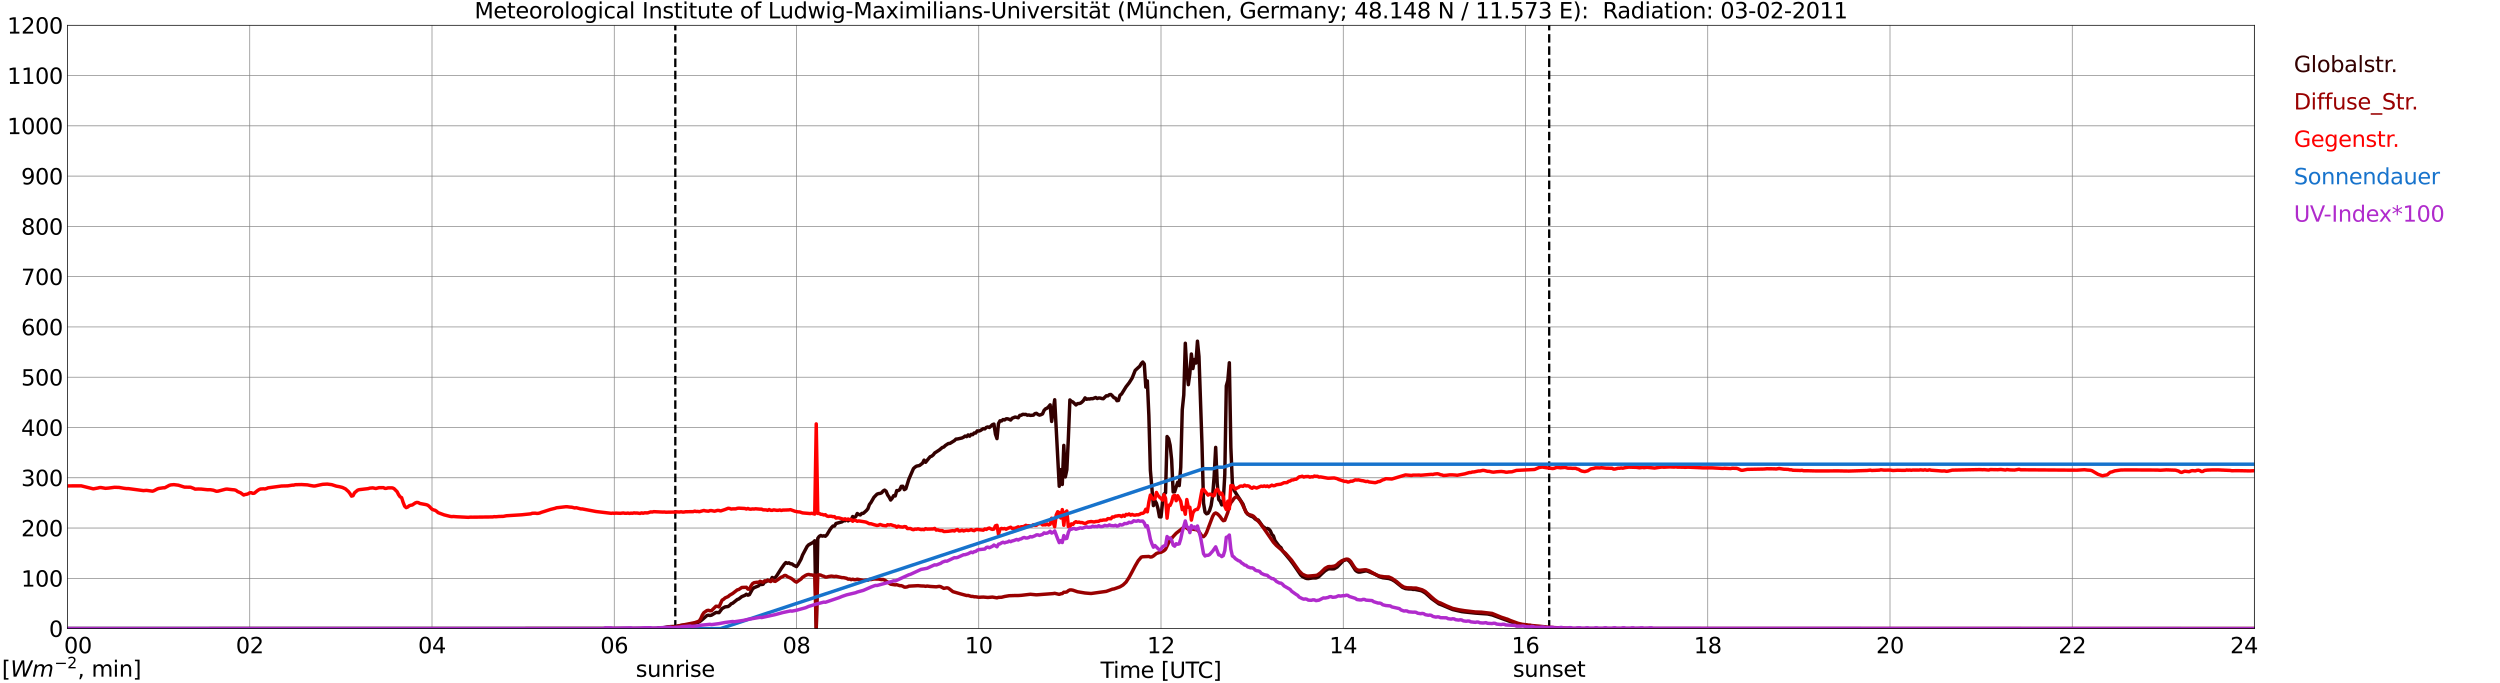 <?xml version="1.0" encoding="utf-8" standalone="no"?>
<!DOCTYPE svg PUBLIC "-//W3C//DTD SVG 1.1//EN"
  "http://www.w3.org/Graphics/SVG/1.1/DTD/svg11.dtd">
<svg xmlns:xlink="http://www.w3.org/1999/xlink" width="1085.4pt" height="296.64pt" viewBox="0 0 1085.4 296.64" xmlns="http://www.w3.org/2000/svg" version="1.1">
 <defs>
  <style type="text/css">*{stroke-linejoin: round; stroke-linecap: butt}</style>
 </defs>
 <g id="figure_1">
  <g id="patch_1">
   <path d="M 0 296.64 
L 1085.4 296.64 
L 1085.4 0 
L 0 0 
z
" style="fill: #ffffff"/>
  </g>
  <g id="axes_1">
   <g id="patch_2">
    <path d="M 29.306 272.909 
L 978.814 272.909 
L 978.814 10.976 
L 29.306 10.976 
z
" style="fill: #ffffff"/>
   </g>
   <g id="patch_3">
    <path d="M 978.814 272.909 
L 978.814 272.909 
L 978.814 10.976 
L 978.814 10.976 
z
" clip-path="url(#p7a626a58e6)" style="fill: #d3d3d3; opacity: 0.25; stroke: #d3d3d3; stroke-linejoin: miter"/>
   </g>
   <g id="matplotlib.axis_1">
    <g id="xtick_1">
     <g id="line2d_1">
      <path d="M 29.306 272.909 
L 29.306 10.976 
" clip-path="url(#p7a626a58e6)" style="fill: none; stroke: #808080; stroke-width: 0.3; stroke-linecap: square"/>
     </g>
     <g id="line2d_2"/>
     <g id="text_1">
      <!--    00 -->
      <g transform="translate(18.733 283.627) scale(0.095 -0.095)">
       <defs>
        <path id="DejaVuSans-20" transform="scale(0.016)"/>
        <path id="DejaVuSans-30" d="M 2034 4250 
Q 1547 4250 1301 3770 
Q 1056 3291 1056 2328 
Q 1056 1369 1301 889 
Q 1547 409 2034 409 
Q 2525 409 2770 889 
Q 3016 1369 3016 2328 
Q 3016 3291 2770 3770 
Q 2525 4250 2034 4250 
z
M 2034 4750 
Q 2819 4750 3233 4129 
Q 3647 3509 3647 2328 
Q 3647 1150 3233 529 
Q 2819 -91 2034 -91 
Q 1250 -91 836 529 
Q 422 1150 422 2328 
Q 422 3509 836 4129 
Q 1250 4750 2034 4750 
z
" transform="scale(0.016)"/>
       </defs>
       <use xlink:href="#DejaVuSans-20"/>
       <use xlink:href="#DejaVuSans-20" transform="translate(31.787 0)"/>
       <use xlink:href="#DejaVuSans-20" transform="translate(63.574 0)"/>
       <use xlink:href="#DejaVuSans-30" transform="translate(95.361 0)"/>
       <use xlink:href="#DejaVuSans-30" transform="translate(158.984 0)"/>
      </g>
     </g>
    </g>
    <g id="xtick_2">
     <g id="line2d_3">
      <path d="M 108.431 272.909 
L 108.431 10.976 
" clip-path="url(#p7a626a58e6)" style="fill: none; stroke: #808080; stroke-width: 0.3; stroke-linecap: square"/>
     </g>
     <g id="line2d_4"/>
     <g id="text_2">
      <!-- 02 -->
      <g transform="translate(102.387 283.627) scale(0.095 -0.095)">
       <defs>
        <path id="DejaVuSans-32" d="M 1228 531 
L 3431 531 
L 3431 0 
L 469 0 
L 469 531 
Q 828 903 1448 1529 
Q 2069 2156 2228 2338 
Q 2531 2678 2651 2914 
Q 2772 3150 2772 3378 
Q 2772 3750 2511 3984 
Q 2250 4219 1831 4219 
Q 1534 4219 1204 4116 
Q 875 4013 500 3803 
L 500 4441 
Q 881 4594 1212 4672 
Q 1544 4750 1819 4750 
Q 2544 4750 2975 4387 
Q 3406 4025 3406 3419 
Q 3406 3131 3298 2873 
Q 3191 2616 2906 2266 
Q 2828 2175 2409 1742 
Q 1991 1309 1228 531 
z
" transform="scale(0.016)"/>
       </defs>
       <use xlink:href="#DejaVuSans-30"/>
       <use xlink:href="#DejaVuSans-32" transform="translate(63.623 0)"/>
      </g>
     </g>
    </g>
    <g id="xtick_3">
     <g id="line2d_5">
      <path d="M 187.557 272.909 
L 187.557 10.976 
" clip-path="url(#p7a626a58e6)" style="fill: none; stroke: #808080; stroke-width: 0.3; stroke-linecap: square"/>
     </g>
     <g id="line2d_6"/>
     <g id="text_3">
      <!-- 04 -->
      <g transform="translate(181.513 283.627) scale(0.095 -0.095)">
       <defs>
        <path id="DejaVuSans-34" d="M 2419 4116 
L 825 1625 
L 2419 1625 
L 2419 4116 
z
M 2253 4666 
L 3047 4666 
L 3047 1625 
L 3713 1625 
L 3713 1100 
L 3047 1100 
L 3047 0 
L 2419 0 
L 2419 1100 
L 313 1100 
L 313 1709 
L 2253 4666 
z
" transform="scale(0.016)"/>
       </defs>
       <use xlink:href="#DejaVuSans-30"/>
       <use xlink:href="#DejaVuSans-34" transform="translate(63.623 0)"/>
      </g>
     </g>
    </g>
    <g id="xtick_4">
     <g id="line2d_7">
      <path d="M 266.683 272.909 
L 266.683 10.976 
" clip-path="url(#p7a626a58e6)" style="fill: none; stroke: #808080; stroke-width: 0.3; stroke-linecap: square"/>
     </g>
     <g id="line2d_8"/>
     <g id="text_4">
      <!-- 06 -->
      <g transform="translate(260.638 283.627) scale(0.095 -0.095)">
       <defs>
        <path id="DejaVuSans-36" d="M 2113 2584 
Q 1688 2584 1439 2293 
Q 1191 2003 1191 1497 
Q 1191 994 1439 701 
Q 1688 409 2113 409 
Q 2538 409 2786 701 
Q 3034 994 3034 1497 
Q 3034 2003 2786 2293 
Q 2538 2584 2113 2584 
z
M 3366 4563 
L 3366 3988 
Q 3128 4100 2886 4159 
Q 2644 4219 2406 4219 
Q 1781 4219 1451 3797 
Q 1122 3375 1075 2522 
Q 1259 2794 1537 2939 
Q 1816 3084 2150 3084 
Q 2853 3084 3261 2657 
Q 3669 2231 3669 1497 
Q 3669 778 3244 343 
Q 2819 -91 2113 -91 
Q 1303 -91 875 529 
Q 447 1150 447 2328 
Q 447 3434 972 4092 
Q 1497 4750 2381 4750 
Q 2619 4750 2861 4703 
Q 3103 4656 3366 4563 
z
" transform="scale(0.016)"/>
       </defs>
       <use xlink:href="#DejaVuSans-30"/>
       <use xlink:href="#DejaVuSans-36" transform="translate(63.623 0)"/>
      </g>
     </g>
    </g>
    <g id="xtick_5">
     <g id="line2d_9">
      <path d="M 345.808 272.909 
L 345.808 10.976 
" clip-path="url(#p7a626a58e6)" style="fill: none; stroke: #808080; stroke-width: 0.3; stroke-linecap: square"/>
     </g>
     <g id="line2d_10"/>
     <g id="text_5">
      <!-- 08 -->
      <g transform="translate(339.764 283.627) scale(0.095 -0.095)">
       <defs>
        <path id="DejaVuSans-38" d="M 2034 2216 
Q 1584 2216 1326 1975 
Q 1069 1734 1069 1313 
Q 1069 891 1326 650 
Q 1584 409 2034 409 
Q 2484 409 2743 651 
Q 3003 894 3003 1313 
Q 3003 1734 2745 1975 
Q 2488 2216 2034 2216 
z
M 1403 2484 
Q 997 2584 770 2862 
Q 544 3141 544 3541 
Q 544 4100 942 4425 
Q 1341 4750 2034 4750 
Q 2731 4750 3128 4425 
Q 3525 4100 3525 3541 
Q 3525 3141 3298 2862 
Q 3072 2584 2669 2484 
Q 3125 2378 3379 2068 
Q 3634 1759 3634 1313 
Q 3634 634 3220 271 
Q 2806 -91 2034 -91 
Q 1263 -91 848 271 
Q 434 634 434 1313 
Q 434 1759 690 2068 
Q 947 2378 1403 2484 
z
M 1172 3481 
Q 1172 3119 1398 2916 
Q 1625 2713 2034 2713 
Q 2441 2713 2670 2916 
Q 2900 3119 2900 3481 
Q 2900 3844 2670 4047 
Q 2441 4250 2034 4250 
Q 1625 4250 1398 4047 
Q 1172 3844 1172 3481 
z
" transform="scale(0.016)"/>
       </defs>
       <use xlink:href="#DejaVuSans-30"/>
       <use xlink:href="#DejaVuSans-38" transform="translate(63.623 0)"/>
      </g>
     </g>
    </g>
    <g id="xtick_6">
     <g id="line2d_11">
      <path d="M 424.934 272.909 
L 424.934 10.976 
" clip-path="url(#p7a626a58e6)" style="fill: none; stroke: #808080; stroke-width: 0.3; stroke-linecap: square"/>
     </g>
     <g id="line2d_12"/>
     <g id="text_6">
      <!-- 10 -->
      <g transform="translate(418.89 283.627) scale(0.095 -0.095)">
       <defs>
        <path id="DejaVuSans-31" d="M 794 531 
L 1825 531 
L 1825 4091 
L 703 3866 
L 703 4441 
L 1819 4666 
L 2450 4666 
L 2450 531 
L 3481 531 
L 3481 0 
L 794 0 
L 794 531 
z
" transform="scale(0.016)"/>
       </defs>
       <use xlink:href="#DejaVuSans-31"/>
       <use xlink:href="#DejaVuSans-30" transform="translate(63.623 0)"/>
      </g>
     </g>
    </g>
    <g id="xtick_7">
     <g id="line2d_13">
      <path d="M 504.06 272.909 
L 504.06 10.976 
" clip-path="url(#p7a626a58e6)" style="fill: none; stroke: #808080; stroke-width: 0.3; stroke-linecap: square"/>
     </g>
     <g id="line2d_14"/>
     <g id="text_7">
      <!-- 12 -->
      <g transform="translate(498.015 283.627) scale(0.095 -0.095)">
       <use xlink:href="#DejaVuSans-31"/>
       <use xlink:href="#DejaVuSans-32" transform="translate(63.623 0)"/>
      </g>
     </g>
    </g>
    <g id="xtick_8">
     <g id="line2d_15">
      <path d="M 583.185 272.909 
L 583.185 10.976 
" clip-path="url(#p7a626a58e6)" style="fill: none; stroke: #808080; stroke-width: 0.3; stroke-linecap: square"/>
     </g>
     <g id="line2d_16"/>
     <g id="text_8">
      <!-- 14 -->
      <g transform="translate(577.141 283.627) scale(0.095 -0.095)">
       <use xlink:href="#DejaVuSans-31"/>
       <use xlink:href="#DejaVuSans-34" transform="translate(63.623 0)"/>
      </g>
     </g>
    </g>
    <g id="xtick_9">
     <g id="line2d_17">
      <path d="M 662.311 272.909 
L 662.311 10.976 
" clip-path="url(#p7a626a58e6)" style="fill: none; stroke: #808080; stroke-width: 0.3; stroke-linecap: square"/>
     </g>
     <g id="line2d_18"/>
     <g id="text_9">
      <!-- 16 -->
      <g transform="translate(656.267 283.627) scale(0.095 -0.095)">
       <use xlink:href="#DejaVuSans-31"/>
       <use xlink:href="#DejaVuSans-36" transform="translate(63.623 0)"/>
      </g>
     </g>
    </g>
    <g id="xtick_10">
     <g id="line2d_19">
      <path d="M 741.437 272.909 
L 741.437 10.976 
" clip-path="url(#p7a626a58e6)" style="fill: none; stroke: #808080; stroke-width: 0.3; stroke-linecap: square"/>
     </g>
     <g id="line2d_20"/>
     <g id="text_10">
      <!-- 18 -->
      <g transform="translate(735.392 283.627) scale(0.095 -0.095)">
       <use xlink:href="#DejaVuSans-31"/>
       <use xlink:href="#DejaVuSans-38" transform="translate(63.623 0)"/>
      </g>
     </g>
    </g>
    <g id="xtick_11">
     <g id="line2d_21">
      <path d="M 820.562 272.909 
L 820.562 10.976 
" clip-path="url(#p7a626a58e6)" style="fill: none; stroke: #808080; stroke-width: 0.3; stroke-linecap: square"/>
     </g>
     <g id="line2d_22"/>
     <g id="text_11">
      <!-- 20 -->
      <g transform="translate(814.518 283.627) scale(0.095 -0.095)">
       <use xlink:href="#DejaVuSans-32"/>
       <use xlink:href="#DejaVuSans-30" transform="translate(63.623 0)"/>
      </g>
     </g>
    </g>
    <g id="xtick_12">
     <g id="line2d_23">
      <path d="M 899.688 272.909 
L 899.688 10.976 
" clip-path="url(#p7a626a58e6)" style="fill: none; stroke: #808080; stroke-width: 0.3; stroke-linecap: square"/>
     </g>
     <g id="line2d_24"/>
     <g id="text_12">
      <!-- 22 -->
      <g transform="translate(893.644 283.627) scale(0.095 -0.095)">
       <use xlink:href="#DejaVuSans-32"/>
       <use xlink:href="#DejaVuSans-32" transform="translate(63.623 0)"/>
      </g>
     </g>
    </g>
    <g id="xtick_13">
     <g id="line2d_25">
      <path d="M 978.814 272.909 
L 978.814 10.976 
" clip-path="url(#p7a626a58e6)" style="fill: none; stroke: #808080; stroke-width: 0.3; stroke-linecap: square"/>
     </g>
     <g id="line2d_26"/>
     <g id="text_13">
      <!-- 24    -->
      <g transform="translate(968.241 283.627) scale(0.095 -0.095)">
       <use xlink:href="#DejaVuSans-32"/>
       <use xlink:href="#DejaVuSans-34" transform="translate(63.623 0)"/>
       <use xlink:href="#DejaVuSans-20" transform="translate(127.246 0)"/>
       <use xlink:href="#DejaVuSans-20" transform="translate(159.033 0)"/>
       <use xlink:href="#DejaVuSans-20" transform="translate(190.82 0)"/>
      </g>
     </g>
    </g>
    <g id="text_14">
     <!-- Time [UTC] -->
     <g transform="translate(477.806 294.322) scale(0.095 -0.095)">
      <defs>
       <path id="DejaVuSans-54" d="M -19 4666 
L 3928 4666 
L 3928 4134 
L 2272 4134 
L 2272 0 
L 1638 0 
L 1638 4134 
L -19 4134 
L -19 4666 
z
" transform="scale(0.016)"/>
       <path id="DejaVuSans-69" d="M 603 3500 
L 1178 3500 
L 1178 0 
L 603 0 
L 603 3500 
z
M 603 4863 
L 1178 4863 
L 1178 4134 
L 603 4134 
L 603 4863 
z
" transform="scale(0.016)"/>
       <path id="DejaVuSans-6d" d="M 3328 2828 
Q 3544 3216 3844 3400 
Q 4144 3584 4550 3584 
Q 5097 3584 5394 3201 
Q 5691 2819 5691 2113 
L 5691 0 
L 5113 0 
L 5113 2094 
Q 5113 2597 4934 2840 
Q 4756 3084 4391 3084 
Q 3944 3084 3684 2787 
Q 3425 2491 3425 1978 
L 3425 0 
L 2847 0 
L 2847 2094 
Q 2847 2600 2669 2842 
Q 2491 3084 2119 3084 
Q 1678 3084 1418 2786 
Q 1159 2488 1159 1978 
L 1159 0 
L 581 0 
L 581 3500 
L 1159 3500 
L 1159 2956 
Q 1356 3278 1631 3431 
Q 1906 3584 2284 3584 
Q 2666 3584 2933 3390 
Q 3200 3197 3328 2828 
z
" transform="scale(0.016)"/>
       <path id="DejaVuSans-65" d="M 3597 1894 
L 3597 1613 
L 953 1613 
Q 991 1019 1311 708 
Q 1631 397 2203 397 
Q 2534 397 2845 478 
Q 3156 559 3463 722 
L 3463 178 
Q 3153 47 2828 -22 
Q 2503 -91 2169 -91 
Q 1331 -91 842 396 
Q 353 884 353 1716 
Q 353 2575 817 3079 
Q 1281 3584 2069 3584 
Q 2775 3584 3186 3129 
Q 3597 2675 3597 1894 
z
M 3022 2063 
Q 3016 2534 2758 2815 
Q 2500 3097 2075 3097 
Q 1594 3097 1305 2825 
Q 1016 2553 972 2059 
L 3022 2063 
z
" transform="scale(0.016)"/>
       <path id="DejaVuSans-5b" d="M 550 4863 
L 1875 4863 
L 1875 4416 
L 1125 4416 
L 1125 -397 
L 1875 -397 
L 1875 -844 
L 550 -844 
L 550 4863 
z
" transform="scale(0.016)"/>
       <path id="DejaVuSans-55" d="M 556 4666 
L 1191 4666 
L 1191 1831 
Q 1191 1081 1462 751 
Q 1734 422 2344 422 
Q 2950 422 3222 751 
Q 3494 1081 3494 1831 
L 3494 4666 
L 4128 4666 
L 4128 1753 
Q 4128 841 3676 375 
Q 3225 -91 2344 -91 
Q 1459 -91 1007 375 
Q 556 841 556 1753 
L 556 4666 
z
" transform="scale(0.016)"/>
       <path id="DejaVuSans-43" d="M 4122 4306 
L 4122 3641 
Q 3803 3938 3442 4084 
Q 3081 4231 2675 4231 
Q 1875 4231 1450 3742 
Q 1025 3253 1025 2328 
Q 1025 1406 1450 917 
Q 1875 428 2675 428 
Q 3081 428 3442 575 
Q 3803 722 4122 1019 
L 4122 359 
Q 3791 134 3420 21 
Q 3050 -91 2638 -91 
Q 1578 -91 968 557 
Q 359 1206 359 2328 
Q 359 3453 968 4101 
Q 1578 4750 2638 4750 
Q 3056 4750 3426 4639 
Q 3797 4528 4122 4306 
z
" transform="scale(0.016)"/>
       <path id="DejaVuSans-5d" d="M 1947 4863 
L 1947 -844 
L 622 -844 
L 622 -397 
L 1369 -397 
L 1369 4416 
L 622 4416 
L 622 4863 
L 1947 4863 
z
" transform="scale(0.016)"/>
      </defs>
      <use xlink:href="#DejaVuSans-54"/>
      <use xlink:href="#DejaVuSans-69" transform="translate(57.959 0)"/>
      <use xlink:href="#DejaVuSans-6d" transform="translate(85.742 0)"/>
      <use xlink:href="#DejaVuSans-65" transform="translate(183.154 0)"/>
      <use xlink:href="#DejaVuSans-20" transform="translate(244.678 0)"/>
      <use xlink:href="#DejaVuSans-5b" transform="translate(276.465 0)"/>
      <use xlink:href="#DejaVuSans-55" transform="translate(315.479 0)"/>
      <use xlink:href="#DejaVuSans-54" transform="translate(388.672 0)"/>
      <use xlink:href="#DejaVuSans-43" transform="translate(443.881 0)"/>
      <use xlink:href="#DejaVuSans-5d" transform="translate(513.705 0)"/>
     </g>
    </g>
   </g>
   <g id="matplotlib.axis_2">
    <g id="ytick_1">
     <g id="line2d_27">
      <path d="M 29.306 272.909 
L 978.814 272.909 
" clip-path="url(#p7a626a58e6)" style="fill: none; stroke: #808080; stroke-width: 0.3; stroke-linecap: square"/>
     </g>
     <g id="line2d_28"/>
     <g id="text_15">
      <!-- 0 -->
      <g transform="translate(21.261 276.518) scale(0.095 -0.095)">
       <use xlink:href="#DejaVuSans-30"/>
      </g>
     </g>
    </g>
    <g id="ytick_2">
     <g id="line2d_29">
      <path d="M 29.306 251.081 
L 978.814 251.081 
" clip-path="url(#p7a626a58e6)" style="fill: none; stroke: #808080; stroke-width: 0.3; stroke-linecap: square"/>
     </g>
     <g id="line2d_30"/>
     <g id="text_16">
      <!-- 100 -->
      <g transform="translate(9.173 254.69) scale(0.095 -0.095)">
       <use xlink:href="#DejaVuSans-31"/>
       <use xlink:href="#DejaVuSans-30" transform="translate(63.623 0)"/>
       <use xlink:href="#DejaVuSans-30" transform="translate(127.246 0)"/>
      </g>
     </g>
    </g>
    <g id="ytick_3">
     <g id="line2d_31">
      <path d="M 29.306 229.253 
L 978.814 229.253 
" clip-path="url(#p7a626a58e6)" style="fill: none; stroke: #808080; stroke-width: 0.3; stroke-linecap: square"/>
     </g>
     <g id="line2d_32"/>
     <g id="text_17">
      <!-- 200 -->
      <g transform="translate(9.173 232.863) scale(0.095 -0.095)">
       <use xlink:href="#DejaVuSans-32"/>
       <use xlink:href="#DejaVuSans-30" transform="translate(63.623 0)"/>
       <use xlink:href="#DejaVuSans-30" transform="translate(127.246 0)"/>
      </g>
     </g>
    </g>
    <g id="ytick_4">
     <g id="line2d_33">
      <path d="M 29.306 207.426 
L 978.814 207.426 
" clip-path="url(#p7a626a58e6)" style="fill: none; stroke: #808080; stroke-width: 0.3; stroke-linecap: square"/>
     </g>
     <g id="line2d_34"/>
     <g id="text_18">
      <!-- 300 -->
      <g transform="translate(9.173 211.035) scale(0.095 -0.095)">
       <defs>
        <path id="DejaVuSans-33" d="M 2597 2516 
Q 3050 2419 3304 2112 
Q 3559 1806 3559 1356 
Q 3559 666 3084 287 
Q 2609 -91 1734 -91 
Q 1441 -91 1130 -33 
Q 819 25 488 141 
L 488 750 
Q 750 597 1062 519 
Q 1375 441 1716 441 
Q 2309 441 2620 675 
Q 2931 909 2931 1356 
Q 2931 1769 2642 2001 
Q 2353 2234 1838 2234 
L 1294 2234 
L 1294 2753 
L 1863 2753 
Q 2328 2753 2575 2939 
Q 2822 3125 2822 3475 
Q 2822 3834 2567 4026 
Q 2313 4219 1838 4219 
Q 1578 4219 1281 4162 
Q 984 4106 628 3988 
L 628 4550 
Q 988 4650 1302 4700 
Q 1616 4750 1894 4750 
Q 2613 4750 3031 4423 
Q 3450 4097 3450 3541 
Q 3450 3153 3228 2886 
Q 3006 2619 2597 2516 
z
" transform="scale(0.016)"/>
       </defs>
       <use xlink:href="#DejaVuSans-33"/>
       <use xlink:href="#DejaVuSans-30" transform="translate(63.623 0)"/>
       <use xlink:href="#DejaVuSans-30" transform="translate(127.246 0)"/>
      </g>
     </g>
    </g>
    <g id="ytick_5">
     <g id="line2d_35">
      <path d="M 29.306 185.598 
L 978.814 185.598 
" clip-path="url(#p7a626a58e6)" style="fill: none; stroke: #808080; stroke-width: 0.3; stroke-linecap: square"/>
     </g>
     <g id="line2d_36"/>
     <g id="text_19">
      <!-- 400 -->
      <g transform="translate(9.173 189.207) scale(0.095 -0.095)">
       <use xlink:href="#DejaVuSans-34"/>
       <use xlink:href="#DejaVuSans-30" transform="translate(63.623 0)"/>
       <use xlink:href="#DejaVuSans-30" transform="translate(127.246 0)"/>
      </g>
     </g>
    </g>
    <g id="ytick_6">
     <g id="line2d_37">
      <path d="M 29.306 163.77 
L 978.814 163.77 
" clip-path="url(#p7a626a58e6)" style="fill: none; stroke: #808080; stroke-width: 0.3; stroke-linecap: square"/>
     </g>
     <g id="line2d_38"/>
     <g id="text_20">
      <!-- 500 -->
      <g transform="translate(9.173 167.379) scale(0.095 -0.095)">
       <defs>
        <path id="DejaVuSans-35" d="M 691 4666 
L 3169 4666 
L 3169 4134 
L 1269 4134 
L 1269 2991 
Q 1406 3038 1543 3061 
Q 1681 3084 1819 3084 
Q 2600 3084 3056 2656 
Q 3513 2228 3513 1497 
Q 3513 744 3044 326 
Q 2575 -91 1722 -91 
Q 1428 -91 1123 -41 
Q 819 9 494 109 
L 494 744 
Q 775 591 1075 516 
Q 1375 441 1709 441 
Q 2250 441 2565 725 
Q 2881 1009 2881 1497 
Q 2881 1984 2565 2268 
Q 2250 2553 1709 2553 
Q 1456 2553 1204 2497 
Q 953 2441 691 2322 
L 691 4666 
z
" transform="scale(0.016)"/>
       </defs>
       <use xlink:href="#DejaVuSans-35"/>
       <use xlink:href="#DejaVuSans-30" transform="translate(63.623 0)"/>
       <use xlink:href="#DejaVuSans-30" transform="translate(127.246 0)"/>
      </g>
     </g>
    </g>
    <g id="ytick_7">
     <g id="line2d_39">
      <path d="M 29.306 141.942 
L 978.814 141.942 
" clip-path="url(#p7a626a58e6)" style="fill: none; stroke: #808080; stroke-width: 0.3; stroke-linecap: square"/>
     </g>
     <g id="line2d_40"/>
     <g id="text_21">
      <!-- 600 -->
      <g transform="translate(9.173 145.551) scale(0.095 -0.095)">
       <use xlink:href="#DejaVuSans-36"/>
       <use xlink:href="#DejaVuSans-30" transform="translate(63.623 0)"/>
       <use xlink:href="#DejaVuSans-30" transform="translate(127.246 0)"/>
      </g>
     </g>
    </g>
    <g id="ytick_8">
     <g id="line2d_41">
      <path d="M 29.306 120.114 
L 978.814 120.114 
" clip-path="url(#p7a626a58e6)" style="fill: none; stroke: #808080; stroke-width: 0.3; stroke-linecap: square"/>
     </g>
     <g id="line2d_42"/>
     <g id="text_22">
      <!-- 700 -->
      <g transform="translate(9.173 123.724) scale(0.095 -0.095)">
       <defs>
        <path id="DejaVuSans-37" d="M 525 4666 
L 3525 4666 
L 3525 4397 
L 1831 0 
L 1172 0 
L 2766 4134 
L 525 4134 
L 525 4666 
z
" transform="scale(0.016)"/>
       </defs>
       <use xlink:href="#DejaVuSans-37"/>
       <use xlink:href="#DejaVuSans-30" transform="translate(63.623 0)"/>
       <use xlink:href="#DejaVuSans-30" transform="translate(127.246 0)"/>
      </g>
     </g>
    </g>
    <g id="ytick_9">
     <g id="line2d_43">
      <path d="M 29.306 98.287 
L 978.814 98.287 
" clip-path="url(#p7a626a58e6)" style="fill: none; stroke: #808080; stroke-width: 0.3; stroke-linecap: square"/>
     </g>
     <g id="line2d_44"/>
     <g id="text_23">
      <!-- 800 -->
      <g transform="translate(9.173 101.896) scale(0.095 -0.095)">
       <use xlink:href="#DejaVuSans-38"/>
       <use xlink:href="#DejaVuSans-30" transform="translate(63.623 0)"/>
       <use xlink:href="#DejaVuSans-30" transform="translate(127.246 0)"/>
      </g>
     </g>
    </g>
    <g id="ytick_10">
     <g id="line2d_45">
      <path d="M 29.306 76.459 
L 978.814 76.459 
" clip-path="url(#p7a626a58e6)" style="fill: none; stroke: #808080; stroke-width: 0.3; stroke-linecap: square"/>
     </g>
     <g id="line2d_46"/>
     <g id="text_24">
      <!-- 900 -->
      <g transform="translate(9.173 80.068) scale(0.095 -0.095)">
       <defs>
        <path id="DejaVuSans-39" d="M 703 97 
L 703 672 
Q 941 559 1184 500 
Q 1428 441 1663 441 
Q 2288 441 2617 861 
Q 2947 1281 2994 2138 
Q 2813 1869 2534 1725 
Q 2256 1581 1919 1581 
Q 1219 1581 811 2004 
Q 403 2428 403 3163 
Q 403 3881 828 4315 
Q 1253 4750 1959 4750 
Q 2769 4750 3195 4129 
Q 3622 3509 3622 2328 
Q 3622 1225 3098 567 
Q 2575 -91 1691 -91 
Q 1453 -91 1209 -44 
Q 966 3 703 97 
z
M 1959 2075 
Q 2384 2075 2632 2365 
Q 2881 2656 2881 3163 
Q 2881 3666 2632 3958 
Q 2384 4250 1959 4250 
Q 1534 4250 1286 3958 
Q 1038 3666 1038 3163 
Q 1038 2656 1286 2365 
Q 1534 2075 1959 2075 
z
" transform="scale(0.016)"/>
       </defs>
       <use xlink:href="#DejaVuSans-39"/>
       <use xlink:href="#DejaVuSans-30" transform="translate(63.623 0)"/>
       <use xlink:href="#DejaVuSans-30" transform="translate(127.246 0)"/>
      </g>
     </g>
    </g>
    <g id="ytick_11">
     <g id="line2d_47">
      <path d="M 29.306 54.631 
L 978.814 54.631 
" clip-path="url(#p7a626a58e6)" style="fill: none; stroke: #808080; stroke-width: 0.3; stroke-linecap: square"/>
     </g>
     <g id="line2d_48"/>
     <g id="text_25">
      <!-- 1000 -->
      <g transform="translate(3.128 58.24) scale(0.095 -0.095)">
       <use xlink:href="#DejaVuSans-31"/>
       <use xlink:href="#DejaVuSans-30" transform="translate(63.623 0)"/>
       <use xlink:href="#DejaVuSans-30" transform="translate(127.246 0)"/>
       <use xlink:href="#DejaVuSans-30" transform="translate(190.869 0)"/>
      </g>
     </g>
    </g>
    <g id="ytick_12">
     <g id="line2d_49">
      <path d="M 29.306 32.803 
L 978.814 32.803 
" clip-path="url(#p7a626a58e6)" style="fill: none; stroke: #808080; stroke-width: 0.3; stroke-linecap: square"/>
     </g>
     <g id="line2d_50"/>
     <g id="text_26">
      <!-- 1100 -->
      <g transform="translate(3.128 36.413) scale(0.095 -0.095)">
       <use xlink:href="#DejaVuSans-31"/>
       <use xlink:href="#DejaVuSans-31" transform="translate(63.623 0)"/>
       <use xlink:href="#DejaVuSans-30" transform="translate(127.246 0)"/>
       <use xlink:href="#DejaVuSans-30" transform="translate(190.869 0)"/>
      </g>
     </g>
    </g>
    <g id="ytick_13">
     <g id="line2d_51">
      <path d="M 29.306 10.976 
L 978.814 10.976 
" clip-path="url(#p7a626a58e6)" style="fill: none; stroke: #808080; stroke-width: 0.3; stroke-linecap: square"/>
     </g>
     <g id="line2d_52"/>
     <g id="text_27">
      <!-- 1200 -->
      <g transform="translate(3.128 14.585) scale(0.095 -0.095)">
       <use xlink:href="#DejaVuSans-31"/>
       <use xlink:href="#DejaVuSans-32" transform="translate(63.623 0)"/>
       <use xlink:href="#DejaVuSans-30" transform="translate(127.246 0)"/>
       <use xlink:href="#DejaVuSans-30" transform="translate(190.869 0)"/>
      </g>
     </g>
    </g>
   </g>
   <g id="line2d_53">
    <path d="M 293.19 272.909 
L 293.19 10.976 
" clip-path="url(#p7a626a58e6)" style="fill: none; stroke-dasharray: 3.7,1.6; stroke-dashoffset: 0; stroke: #000000"/>
   </g>
   <g id="line2d_54">
    <path d="M 672.597 272.909 
L 672.597 10.976 
" clip-path="url(#p7a626a58e6)" style="fill: none; stroke-dasharray: 3.7,1.6; stroke-dashoffset: 0; stroke: #000000"/>
   </g>
   <g id="line2d_55">
    <path d="M 29.306 272.909 
L 285.145 272.909 
L 285.805 272.658 
L 287.124 272.658 
L 289.102 272.33 
L 291.08 272.044 
L 293.717 271.961 
L 295.696 271.553 
L 297.014 271.39 
L 298.992 271.184 
L 300.311 270.979 
L 302.949 270.283 
L 303.608 269.997 
L 304.927 268.973 
L 306.905 267.253 
L 307.564 267.09 
L 308.224 267.212 
L 308.883 267.09 
L 310.861 265.9 
L 312.18 265.983 
L 313.499 264.221 
L 314.818 263.486 
L 316.136 263.32 
L 316.796 262.829 
L 317.455 262.132 
L 318.114 261.888 
L 320.093 260.29 
L 320.752 260.046 
L 322.071 259.02 
L 323.39 258.489 
L 324.049 257.996 
L 324.708 258.406 
L 325.368 258.16 
L 326.686 255.746 
L 327.346 255.172 
L 329.324 254.353 
L 329.983 253.696 
L 330.643 253.779 
L 331.302 253.657 
L 331.961 252.672 
L 332.621 252.55 
L 333.28 251.937 
L 333.94 252.142 
L 334.599 251.937 
L 335.258 250.708 
L 335.918 251.035 
L 336.577 250.789 
L 337.236 249.929 
L 339.215 246.816 
L 340.533 244.932 
L 341.193 244.238 
L 341.852 244.565 
L 342.512 244.36 
L 343.171 244.768 
L 343.83 244.81 
L 344.49 245.343 
L 345.808 245.997 
L 346.468 245.137 
L 347.787 242.721 
L 348.446 240.962 
L 350.424 237.234 
L 351.083 236.537 
L 353.062 235.472 
L 353.721 234.778 
L 354.38 272.909 
L 355.04 233.717 
L 355.699 232.857 
L 356.359 232.488 
L 357.018 232.776 
L 357.677 232.61 
L 358.337 232.816 
L 358.996 232.202 
L 360.315 229.991 
L 360.974 229.09 
L 361.634 228.393 
L 362.293 228.393 
L 362.952 227.287 
L 365.59 226.551 
L 366.249 226.018 
L 366.909 226.099 
L 367.568 225.65 
L 368.227 226.141 
L 368.887 225.691 
L 369.546 225.691 
L 370.206 224.257 
L 370.865 224.667 
L 371.524 224.298 
L 372.184 222.947 
L 372.843 223.355 
L 373.502 223.561 
L 374.162 222.906 
L 374.821 222.864 
L 376.14 221.677 
L 376.799 220.9 
L 377.459 219.055 
L 378.118 218.195 
L 379.437 215.903 
L 380.756 214.552 
L 381.415 214.306 
L 382.074 214.223 
L 382.734 213.978 
L 383.393 213.199 
L 384.053 212.791 
L 384.712 213.282 
L 385.371 214.88 
L 386.031 215.82 
L 386.69 217.091 
L 387.349 216.312 
L 388.009 215.166 
L 388.668 215.329 
L 389.328 212.996 
L 389.987 212.996 
L 390.646 212.586 
L 391.306 211.152 
L 391.965 211.112 
L 392.624 212.586 
L 393.284 212.175 
L 394.603 208 
L 396.581 203.453 
L 397.24 202.84 
L 397.899 202.388 
L 399.218 202.102 
L 400.537 201.078 
L 401.196 199.768 
L 401.856 200.709 
L 403.175 199.072 
L 403.834 198.293 
L 404.493 198.048 
L 405.153 197.516 
L 405.812 196.656 
L 407.79 195.385 
L 409.109 194.279 
L 409.768 194.076 
L 410.428 193.419 
L 411.746 192.559 
L 412.406 192.519 
L 414.384 191.29 
L 415.043 190.636 
L 415.703 190.594 
L 417.681 190.144 
L 418.34 189.815 
L 419 189.324 
L 419.659 189.57 
L 420.318 188.833 
L 420.978 189.365 
L 421.637 188.588 
L 422.297 188.71 
L 422.956 187.973 
L 423.615 188.014 
L 424.275 187.071 
L 424.934 187.154 
L 425.593 186.949 
L 426.912 186.089 
L 427.572 186.211 
L 428.231 185.556 
L 428.89 185.351 
L 429.55 185.598 
L 430.869 184.369 
L 431.528 184.124 
L 432.187 188.505 
L 432.847 190.43 
L 433.506 183.878 
L 434.165 182.69 
L 434.825 182.771 
L 435.484 182.158 
L 436.144 182.321 
L 436.803 181.83 
L 437.462 181.83 
L 438.122 182.035 
L 438.781 182.363 
L 439.44 181.584 
L 440.759 181.051 
L 442.078 181.381 
L 442.737 180.355 
L 443.397 180.274 
L 444.056 179.864 
L 444.716 179.947 
L 445.375 179.905 
L 446.034 180.274 
L 446.694 180.152 
L 447.353 180.355 
L 448.672 180.232 
L 449.331 179.578 
L 449.991 179.455 
L 450.65 179.947 
L 451.309 180.232 
L 451.969 180.027 
L 452.628 179.7 
L 453.287 178.185 
L 453.947 177.489 
L 454.606 177.203 
L 455.266 176.587 
L 455.925 175.769 
L 456.584 182.976 
L 457.903 173.558 
L 459.881 211.112 
L 460.541 203.903 
L 461.2 210.333 
L 461.859 193.379 
L 462.519 207.057 
L 463.178 203.944 
L 463.838 190.267 
L 464.497 173.641 
L 465.156 174.254 
L 465.816 174.54 
L 467.134 175.81 
L 467.794 175.236 
L 468.453 175.197 
L 469.113 175.031 
L 469.772 174.54 
L 470.431 173.844 
L 471.091 172.739 
L 471.75 173.352 
L 472.409 173.189 
L 473.069 173.23 
L 473.728 173.066 
L 474.388 173.108 
L 475.706 172.575 
L 476.366 173.025 
L 477.025 172.78 
L 477.685 172.82 
L 478.344 173.025 
L 479.003 173.108 
L 480.322 171.838 
L 480.981 171.879 
L 481.641 171.346 
L 482.3 171.263 
L 482.96 171.879 
L 483.619 172.656 
L 484.278 172.861 
L 484.938 173.968 
L 485.597 173.844 
L 486.256 171.591 
L 486.916 171.1 
L 488.894 167.906 
L 490.213 166.228 
L 491.532 164.139 
L 492.85 160.821 
L 494.169 159.592 
L 494.828 159.02 
L 495.488 157.872 
L 496.147 157.176 
L 496.807 158.036 
L 497.466 168.07 
L 498.125 165.368 
L 498.785 180.396 
L 499.444 204.149 
L 500.763 219.507 
L 501.422 217.377 
L 502.082 218.483 
L 502.741 220.817 
L 503.4 224.379 
L 504.06 224.421 
L 504.719 218.237 
L 505.379 214.511 
L 506.038 213.937 
L 506.697 189.529 
L 507.357 190.43 
L 508.016 193.296 
L 508.675 199.605 
L 509.335 213.568 
L 509.994 213.487 
L 511.313 209.351 
L 511.972 210.824 
L 512.632 202.92 
L 513.291 177.899 
L 513.95 171.469 
L 514.61 149.028 
L 515.269 160.78 
L 515.929 167.005 
L 516.588 162.172 
L 517.247 153.696 
L 517.907 160.003 
L 518.566 156.071 
L 519.226 157.628 
L 519.885 148.126 
L 520.544 154.76 
L 521.863 193.216 
L 522.522 218.401 
L 523.182 222.373 
L 523.841 223.069 
L 524.501 222.823 
L 525.16 221.635 
L 525.819 219.507 
L 526.479 215.166 
L 527.138 206.729 
L 527.797 194.239 
L 528.457 209.759 
L 529.116 216.886 
L 529.776 217.623 
L 530.435 219.219 
L 531.094 217.418 
L 531.754 206.116 
L 532.413 167.537 
L 533.073 165.204 
L 533.732 157.503 
L 534.391 194.32 
L 535.051 209.883 
L 535.71 212.749 
L 537.029 214.838 
L 539.666 218.892 
L 540.326 220.817 
L 540.985 222.332 
L 541.644 223.192 
L 542.963 224.052 
L 543.623 224.257 
L 544.282 224.667 
L 544.941 225.322 
L 545.601 225.73 
L 546.26 225.772 
L 548.238 228.557 
L 548.898 228.967 
L 549.557 229.827 
L 550.216 229.417 
L 550.876 229.703 
L 551.535 230.482 
L 552.195 232.039 
L 552.854 232.652 
L 553.513 234.66 
L 554.832 236.461 
L 555.491 237.279 
L 556.151 237.77 
L 556.81 239.163 
L 558.129 240.719 
L 560.107 243.094 
L 561.426 244.856 
L 564.723 249.647 
L 565.382 250.262 
L 566.701 250.959 
L 567.36 251.164 
L 568.02 251.203 
L 569.998 250.917 
L 571.317 250.917 
L 571.976 250.712 
L 572.635 250.304 
L 573.954 249.034 
L 575.273 247.846 
L 576.592 247.028 
L 577.251 246.945 
L 578.57 246.986 
L 579.229 246.945 
L 580.548 246.168 
L 583.185 243.424 
L 584.504 242.931 
L 585.164 243.094 
L 585.823 243.668 
L 586.482 244.448 
L 588.46 247.558 
L 589.12 248.091 
L 589.779 248.379 
L 590.439 248.379 
L 592.417 247.968 
L 593.076 247.846 
L 593.736 247.968 
L 597.032 249.32 
L 599.011 250.426 
L 600.329 250.834 
L 602.967 251.164 
L 604.286 251.614 
L 605.604 252.391 
L 608.901 255.012 
L 610.22 255.545 
L 611.539 255.709 
L 612.858 255.75 
L 613.517 255.914 
L 614.176 255.872 
L 616.814 256.405 
L 617.473 256.651 
L 618.792 257.429 
L 620.111 258.575 
L 621.429 259.803 
L 624.726 262.178 
L 626.045 262.672 
L 630.661 264.636 
L 634.617 265.538 
L 635.936 265.701 
L 640.552 266.192 
L 645.827 266.561 
L 647.805 266.972 
L 649.123 267.463 
L 659.014 271.067 
L 660.333 271.311 
L 662.97 271.763 
L 664.949 271.966 
L 665.608 272.09 
L 666.927 272.171 
L 669.564 272.418 
L 672.861 272.745 
L 676.817 272.909 
L 978.154 272.909 
L 978.154 272.909 
" clip-path="url(#p7a626a58e6)" style="fill: none; stroke: #330000; stroke-width: 1.5; stroke-linecap: square"/>
   </g>
   <g id="line2d_56">
    <path d="M 29.306 272.909 
L 286.464 272.854 
L 289.102 272.477 
L 290.42 272.226 
L 291.739 272.14 
L 293.058 272.14 
L 293.717 272.016 
L 294.377 271.763 
L 295.696 271.512 
L 301.63 270.335 
L 302.949 269.875 
L 303.608 269.58 
L 304.267 268.532 
L 304.927 267.02 
L 305.586 266.013 
L 306.905 265.09 
L 307.564 264.963 
L 308.224 265.173 
L 308.883 265.132 
L 310.861 263.2 
L 311.521 263.241 
L 312.18 263.494 
L 313.499 260.556 
L 314.158 260.179 
L 314.818 259.59 
L 316.136 259.002 
L 316.796 258.415 
L 318.114 257.66 
L 320.093 256.106 
L 320.752 255.938 
L 322.071 255.056 
L 324.049 254.973 
L 324.708 255.77 
L 325.368 255.813 
L 326.027 254.427 
L 326.686 253.419 
L 327.346 253 
L 328.665 252.79 
L 329.324 252.873 
L 329.983 252.371 
L 331.302 252.832 
L 331.961 252.162 
L 332.621 252.203 
L 333.28 251.867 
L 334.599 252.495 
L 335.258 251.699 
L 335.918 252.244 
L 336.577 252.413 
L 337.896 251.531 
L 339.215 250.566 
L 339.874 250.356 
L 340.533 249.852 
L 341.193 249.852 
L 341.852 250.356 
L 343.171 250.944 
L 343.83 251.321 
L 345.149 252.413 
L 345.808 252.749 
L 347.787 251.363 
L 348.446 250.649 
L 349.765 249.811 
L 350.424 249.516 
L 351.083 249.389 
L 351.743 249.557 
L 352.402 249.599 
L 353.062 249.767 
L 353.721 249.643 
L 354.38 272.909 
L 355.04 249.571 
L 355.699 249.571 
L 356.359 249.695 
L 357.018 250.031 
L 357.677 250.199 
L 358.337 250.535 
L 358.996 250.535 
L 359.655 250.326 
L 360.974 250.116 
L 362.293 250.326 
L 362.952 250.199 
L 365.59 250.786 
L 366.249 250.786 
L 367.568 251.081 
L 368.227 251.459 
L 368.887 251.376 
L 369.546 251.668 
L 370.206 251.459 
L 370.865 251.668 
L 371.524 251.668 
L 372.184 251.459 
L 374.821 251.963 
L 376.14 251.836 
L 376.799 251.878 
L 377.459 251.544 
L 378.118 251.627 
L 379.437 251.376 
L 381.415 251.417 
L 382.734 251.627 
L 383.393 251.585 
L 384.053 251.836 
L 385.371 252.718 
L 386.69 253.641 
L 388.668 253.936 
L 389.328 253.851 
L 390.646 254.272 
L 391.306 254.272 
L 391.965 254.523 
L 392.624 254.901 
L 393.284 254.901 
L 393.943 254.774 
L 394.603 254.482 
L 398.559 254.272 
L 399.878 254.397 
L 401.196 254.438 
L 401.856 254.565 
L 402.515 254.438 
L 403.834 254.606 
L 405.153 254.691 
L 406.471 254.774 
L 407.79 254.565 
L 408.45 254.733 
L 409.768 255.447 
L 411.087 255.196 
L 411.746 255.364 
L 413.725 256.874 
L 417.022 257.839 
L 419.659 258.553 
L 420.318 258.511 
L 421.637 258.93 
L 422.297 258.93 
L 422.956 259.098 
L 423.615 259.098 
L 424.934 259.308 
L 426.912 259.225 
L 428.89 259.393 
L 430.869 259.225 
L 432.847 259.561 
L 433.506 259.349 
L 434.825 259.308 
L 436.144 258.972 
L 438.122 258.638 
L 440.759 258.553 
L 442.078 258.553 
L 443.397 258.47 
L 447.353 258.007 
L 449.991 258.258 
L 457.244 257.712 
L 457.903 257.588 
L 459.881 258.048 
L 460.541 257.797 
L 461.2 257.712 
L 461.859 257.125 
L 462.519 257.125 
L 463.178 257.001 
L 463.838 256.455 
L 464.497 256.119 
L 465.156 256.119 
L 465.816 256.243 
L 467.794 256.916 
L 471.091 257.461 
L 473.069 257.629 
L 473.728 257.671 
L 480.322 256.748 
L 482.3 256.034 
L 482.96 255.783 
L 483.619 255.698 
L 486.256 254.774 
L 487.575 253.978 
L 488.894 252.718 
L 490.213 250.662 
L 491.532 248.226 
L 492.85 245.707 
L 494.169 243.441 
L 495.488 241.887 
L 496.147 241.721 
L 498.785 241.595 
L 499.444 241.846 
L 500.103 241.763 
L 500.763 241.385 
L 502.082 240.294 
L 503.4 239.872 
L 504.06 239.79 
L 505.379 239.076 
L 506.038 238.447 
L 507.357 235.675 
L 508.016 234.542 
L 509.335 232.947 
L 510.654 231.519 
L 513.95 228.917 
L 514.61 228.834 
L 515.929 229.758 
L 516.588 229.882 
L 517.247 229.631 
L 519.226 229.967 
L 519.885 230.094 
L 520.544 230.807 
L 521.863 232.778 
L 522.522 232.99 
L 523.182 232.359 
L 523.841 231.185 
L 525.16 227.699 
L 526.479 224.215 
L 527.138 223.083 
L 527.797 222.705 
L 528.457 223.041 
L 529.116 223.628 
L 529.776 224.384 
L 530.435 225.35 
L 531.094 226.062 
L 531.754 225.896 
L 533.073 222.454 
L 533.732 219.682 
L 534.391 218.256 
L 535.051 217.458 
L 535.71 216.451 
L 536.369 215.862 
L 537.029 215.779 
L 537.688 216.283 
L 538.348 217.08 
L 539.007 218.13 
L 540.985 222.369 
L 541.644 223.041 
L 542.304 223.419 
L 543.623 223.796 
L 544.282 224.174 
L 546.919 226.988 
L 548.238 228.749 
L 549.557 230.639 
L 552.854 235.424 
L 554.173 236.852 
L 558.129 240.25 
L 560.766 243.232 
L 562.745 246.043 
L 564.063 247.89 
L 565.382 249.234 
L 566.701 249.863 
L 567.36 250.073 
L 568.02 250.116 
L 569.998 249.948 
L 571.317 249.822 
L 571.976 249.654 
L 573.295 248.689 
L 575.273 246.757 
L 576.592 246.043 
L 577.251 245.96 
L 577.91 246.002 
L 579.229 245.792 
L 579.889 245.541 
L 580.548 245.078 
L 581.207 244.406 
L 582.526 243.483 
L 583.845 242.937 
L 584.504 242.769 
L 585.164 242.769 
L 585.823 243.147 
L 586.482 243.819 
L 587.801 245.919 
L 588.46 246.798 
L 589.12 247.344 
L 589.779 247.556 
L 590.439 247.597 
L 592.417 247.388 
L 593.076 247.388 
L 594.395 247.807 
L 596.373 248.94 
L 597.692 249.654 
L 599.011 250.116 
L 600.989 250.409 
L 602.967 250.494 
L 604.286 251.081 
L 606.264 252.423 
L 608.242 254.104 
L 609.561 254.901 
L 610.879 255.196 
L 612.858 255.237 
L 613.517 255.32 
L 614.836 255.32 
L 617.473 256.075 
L 618.792 256.789 
L 620.111 257.924 
L 621.429 259.14 
L 622.748 260.275 
L 624.067 261.24 
L 624.726 261.576 
L 625.386 261.785 
L 628.023 263.045 
L 630.661 264.136 
L 633.298 264.723 
L 635.936 265.142 
L 640.552 265.688 
L 643.189 265.773 
L 647.805 266.319 
L 651.761 267.956 
L 653.739 268.626 
L 654.399 268.794 
L 655.717 269.384 
L 659.014 270.599 
L 660.992 271.062 
L 662.97 271.272 
L 663.63 271.398 
L 664.289 271.398 
L 664.949 271.566 
L 668.246 271.859 
L 672.861 272.363 
L 682.752 272.909 
L 978.154 272.909 
L 978.154 272.909 
" clip-path="url(#p7a626a58e6)" style="fill: none; stroke: #990000; stroke-width: 1.5; stroke-linecap: square"/>
   </g>
   <g id="line2d_57">
    <path d="M 29.306 210.966 
L 35.24 210.931 
L 40.515 212.247 
L 42.493 211.876 
L 43.153 211.697 
L 43.812 211.671 
L 45.79 212.014 
L 47.109 211.907 
L 49.747 211.562 
L 51.725 211.627 
L 53.703 211.979 
L 55.022 212.145 
L 55.681 212.125 
L 62.275 213.003 
L 63.594 212.891 
L 66.231 213.256 
L 66.89 213.022 
L 68.209 212.324 
L 68.869 212.079 
L 70.847 211.785 
L 71.506 211.782 
L 72.825 211.084 
L 73.484 210.726 
L 74.144 210.525 
L 75.462 210.405 
L 77.441 210.652 
L 80.078 211.483 
L 82.716 211.536 
L 84.034 212.025 
L 84.694 212.359 
L 86.013 212.306 
L 87.331 212.335 
L 89.969 212.616 
L 91.288 212.61 
L 92.606 212.821 
L 93.925 213.284 
L 94.584 213.26 
L 97.881 212.396 
L 98.541 212.33 
L 100.519 212.562 
L 101.838 212.686 
L 102.497 212.904 
L 103.156 213.413 
L 104.475 213.967 
L 105.794 214.923 
L 106.453 214.683 
L 107.113 214.592 
L 107.772 214.358 
L 108.431 213.952 
L 109.091 213.911 
L 109.75 214.21 
L 110.41 214.122 
L 111.728 213.051 
L 112.388 212.61 
L 113.047 212.313 
L 114.366 212.219 
L 115.025 212.289 
L 115.685 212.105 
L 116.344 211.806 
L 122.278 211.005 
L 124.916 210.94 
L 126.894 210.628 
L 127.553 210.617 
L 128.213 210.438 
L 130.85 210.372 
L 132.829 210.479 
L 133.488 210.516 
L 134.807 210.791 
L 136.125 211.003 
L 136.785 210.997 
L 138.763 210.551 
L 140.082 210.276 
L 142.06 210.167 
L 144.038 210.422 
L 146.016 211.06 
L 147.335 211.298 
L 148.654 211.634 
L 149.972 212.249 
L 151.291 213.43 
L 151.951 214.301 
L 152.61 215.397 
L 153.269 215.211 
L 153.929 213.945 
L 155.247 212.828 
L 155.907 212.601 
L 159.863 212.14 
L 160.523 211.929 
L 161.841 211.806 
L 163.16 212.094 
L 164.479 211.734 
L 166.457 211.708 
L 167.116 212.049 
L 167.776 212.014 
L 168.435 211.811 
L 169.754 211.804 
L 170.413 211.837 
L 171.073 212.147 
L 172.391 213.457 
L 173.051 214.766 
L 173.71 215.694 
L 174.37 216.058 
L 175.029 218.134 
L 175.688 219.771 
L 176.348 220.389 
L 177.007 220.131 
L 177.666 219.586 
L 178.326 219.354 
L 178.985 219.247 
L 180.304 218.35 
L 180.963 218.128 
L 181.623 218.204 
L 182.282 218.586 
L 184.92 219.082 
L 185.579 219.282 
L 186.238 219.717 
L 187.557 221.079 
L 188.217 221.38 
L 188.876 221.546 
L 189.535 221.967 
L 190.195 222.561 
L 192.832 223.545 
L 195.47 224.207 
L 196.129 224.307 
L 196.788 224.237 
L 198.107 224.344 
L 203.382 224.611 
L 204.042 224.525 
L 205.36 224.532 
L 213.932 224.429 
L 214.592 224.298 
L 215.251 224.359 
L 216.57 224.239 
L 218.548 224.183 
L 219.867 223.916 
L 226.461 223.504 
L 227.779 223.36 
L 230.417 223.093 
L 231.076 222.842 
L 232.395 222.799 
L 233.054 222.912 
L 233.714 222.873 
L 234.373 222.714 
L 235.033 222.439 
L 236.351 222.03 
L 238.989 221.177 
L 240.967 220.69 
L 241.626 220.452 
L 245.583 220.009 
L 246.242 220.005 
L 247.561 220.177 
L 248.22 220.206 
L 249.539 220.535 
L 250.198 220.435 
L 252.176 220.952 
L 252.836 220.965 
L 258.77 222.081 
L 265.364 222.864 
L 266.023 222.779 
L 266.683 222.866 
L 267.342 222.764 
L 269.32 222.864 
L 270.639 222.703 
L 271.298 222.847 
L 271.958 222.858 
L 272.617 222.749 
L 273.277 222.908 
L 273.936 222.79 
L 274.595 222.84 
L 275.255 222.67 
L 275.914 222.755 
L 276.573 222.727 
L 277.892 222.923 
L 278.552 222.653 
L 279.211 222.838 
L 279.87 222.639 
L 281.189 222.674 
L 282.508 222.242 
L 283.167 222.312 
L 283.827 222.14 
L 287.783 222.327 
L 288.442 222.284 
L 289.102 222.386 
L 290.42 222.345 
L 293.058 222.325 
L 293.717 222.229 
L 295.036 222.301 
L 295.696 222.175 
L 296.355 222.323 
L 297.014 222.306 
L 297.674 222.175 
L 300.971 222.137 
L 301.63 221.906 
L 302.289 222.081 
L 302.949 222.035 
L 303.608 222.17 
L 305.586 221.62 
L 306.246 221.801 
L 307.564 221.95 
L 308.224 221.681 
L 308.883 221.677 
L 310.202 221.952 
L 311.521 221.59 
L 312.18 221.629 
L 312.839 221.845 
L 314.818 221.197 
L 316.136 220.668 
L 316.796 220.745 
L 317.455 221.024 
L 318.114 220.924 
L 319.433 220.924 
L 320.093 220.699 
L 320.752 220.625 
L 323.39 220.771 
L 324.049 221.009 
L 324.708 220.745 
L 325.368 221.018 
L 326.027 221.074 
L 326.686 220.937 
L 327.346 221.011 
L 328.005 220.889 
L 329.983 221.061 
L 330.643 221.039 
L 331.302 221.347 
L 332.621 221.384 
L 333.28 221.574 
L 333.94 221.218 
L 334.599 221.555 
L 335.258 221.585 
L 335.918 221.354 
L 337.236 221.57 
L 337.896 221.561 
L 338.555 221.391 
L 339.215 221.646 
L 339.874 221.452 
L 341.193 221.432 
L 342.512 221.378 
L 343.171 221.267 
L 345.149 221.978 
L 346.468 222.24 
L 347.127 222.249 
L 348.446 222.687 
L 351.083 222.908 
L 351.743 222.984 
L 352.402 222.832 
L 353.721 223.187 
L 354.38 184.046 
L 355.04 222.912 
L 355.699 222.917 
L 356.359 223.294 
L 357.018 223.325 
L 357.677 223.611 
L 358.337 223.451 
L 358.996 224.032 
L 359.655 224.209 
L 360.315 224.111 
L 360.974 224.146 
L 361.634 224.335 
L 362.293 224.292 
L 362.952 224.936 
L 363.612 224.818 
L 364.271 224.859 
L 366.249 225.46 
L 366.909 225.244 
L 367.568 225.632 
L 368.227 225.329 
L 368.887 225.634 
L 369.546 225.543 
L 370.206 226.311 
L 370.865 225.837 
L 371.524 225.933 
L 372.184 226.322 
L 372.843 226.156 
L 375.481 226.571 
L 376.14 226.728 
L 377.459 227.398 
L 378.118 227.38 
L 379.437 227.786 
L 380.756 228.149 
L 381.415 228.035 
L 382.074 227.712 
L 383.393 228.136 
L 384.712 228.288 
L 385.371 227.797 
L 386.031 227.944 
L 386.69 227.784 
L 388.009 228.245 
L 388.668 228.363 
L 389.328 228.906 
L 389.987 228.419 
L 390.646 228.697 
L 391.965 228.863 
L 392.624 228.614 
L 393.284 228.688 
L 393.943 229.487 
L 395.262 229.445 
L 395.921 229.801 
L 396.581 229.987 
L 397.24 229.716 
L 397.899 229.764 
L 398.559 229.585 
L 399.878 229.932 
L 400.537 229.86 
L 401.196 229.967 
L 401.856 229.52 
L 402.515 229.727 
L 405.153 229.655 
L 405.812 229.421 
L 406.471 230.148 
L 407.131 230.028 
L 407.79 230.268 
L 408.45 230.375 
L 409.109 230.353 
L 409.768 230.775 
L 411.746 230.652 
L 413.725 230.382 
L 414.384 230.539 
L 415.043 230.1 
L 415.703 229.893 
L 416.362 230.532 
L 417.022 230.467 
L 417.681 230.181 
L 418.34 230.532 
L 419.659 230.131 
L 420.318 230.351 
L 420.978 230.192 
L 421.637 229.915 
L 422.297 230.264 
L 422.956 230.391 
L 423.615 229.954 
L 424.275 229.875 
L 426.912 230.183 
L 427.572 229.664 
L 428.231 229.864 
L 428.89 229.452 
L 429.55 229.255 
L 430.209 229.629 
L 430.869 229.851 
L 431.528 229.683 
L 432.187 228.278 
L 432.847 228.068 
L 433.506 231.982 
L 434.165 229.775 
L 434.825 229.421 
L 435.484 229.613 
L 436.144 229.448 
L 436.803 229.777 
L 437.462 229.406 
L 438.781 228.895 
L 439.44 229.426 
L 440.759 229.325 
L 442.078 228.732 
L 442.737 229.072 
L 443.397 228.67 
L 444.056 228.686 
L 444.716 228.47 
L 445.375 228.079 
L 446.034 228.299 
L 446.694 228.23 
L 447.353 228.395 
L 448.012 228.293 
L 448.672 227.819 
L 449.331 228.099 
L 449.991 228.046 
L 450.65 227.435 
L 451.969 227.289 
L 452.628 227.898 
L 453.287 227.826 
L 453.947 227.885 
L 454.606 227.476 
L 455.266 227.922 
L 455.925 227.618 
L 456.584 225.001 
L 457.903 228.708 
L 458.563 223.598 
L 459.222 222.166 
L 459.881 222.567 
L 460.541 224.881 
L 461.2 221.24 
L 461.859 228.055 
L 462.519 222.436 
L 463.178 221.843 
L 463.838 228.662 
L 464.497 228.627 
L 465.156 227.442 
L 465.816 227.675 
L 466.475 226.887 
L 467.134 226.499 
L 467.794 226.806 
L 468.453 226.654 
L 469.113 226.883 
L 469.772 226.863 
L 471.091 227.341 
L 472.409 226.634 
L 473.728 226.429 
L 475.047 226.627 
L 475.706 226.427 
L 477.025 226.331 
L 477.685 225.911 
L 478.344 225.94 
L 479.003 225.759 
L 480.322 225.743 
L 480.981 225.161 
L 482.3 225.228 
L 482.96 224.432 
L 483.619 224.49 
L 484.278 224.084 
L 484.938 224.041 
L 485.597 223.871 
L 486.256 223.875 
L 486.916 224.296 
L 487.575 223.707 
L 488.235 224.143 
L 488.894 223.329 
L 489.553 223.526 
L 490.213 223.135 
L 490.872 223.659 
L 491.532 223.331 
L 492.191 223.628 
L 492.85 223.659 
L 493.51 223.482 
L 494.169 223.53 
L 494.828 223.281 
L 495.488 222.884 
L 496.147 222.884 
L 496.807 222.432 
L 497.466 221.088 
L 498.125 222.22 
L 498.785 217.997 
L 499.444 214.934 
L 500.103 216.141 
L 500.763 216.705 
L 501.422 216.539 
L 502.082 213.797 
L 502.741 215.085 
L 503.4 215.836 
L 504.06 216.408 
L 504.719 217.13 
L 505.379 214.779 
L 506.038 216.366 
L 506.697 224.964 
L 507.357 219.357 
L 508.016 219.433 
L 508.675 217.914 
L 509.335 215.399 
L 509.994 215.017 
L 510.654 217.383 
L 511.313 215.222 
L 512.632 217.639 
L 513.291 221.267 
L 513.95 220.282 
L 514.61 223.264 
L 515.269 216.877 
L 515.929 220.249 
L 516.588 220.232 
L 517.247 225.807 
L 517.907 222.755 
L 518.566 221.633 
L 519.226 221.236 
L 519.885 221.173 
L 520.544 219.915 
L 521.863 212.708 
L 522.522 212.45 
L 524.501 214.956 
L 525.16 214.539 
L 525.819 214.613 
L 526.479 215.235 
L 527.138 215.19 
L 527.797 213.077 
L 528.457 212.402 
L 529.116 213.275 
L 529.776 214.57 
L 530.435 214.12 
L 531.094 215.65 
L 531.754 219.763 
L 532.413 221.227 
L 533.073 217.575 
L 533.732 220.963 
L 534.391 210.82 
L 535.051 210.796 
L 536.369 212.335 
L 537.029 211.876 
L 537.688 211.614 
L 538.348 211.086 
L 539.007 211.016 
L 539.666 211.154 
L 540.326 210.636 
L 540.985 210.97 
L 541.644 210.903 
L 542.304 211.073 
L 542.963 211.68 
L 543.623 211.992 
L 544.282 211.464 
L 545.601 211.878 
L 546.919 211.326 
L 547.579 211.049 
L 548.238 211.213 
L 548.898 210.962 
L 549.557 211.221 
L 550.216 210.979 
L 550.876 211.348 
L 552.195 210.636 
L 552.854 210.905 
L 553.513 210.8 
L 554.173 210.453 
L 556.151 210.198 
L 557.47 209.578 
L 558.788 209.517 
L 559.448 208.977 
L 560.107 208.86 
L 560.766 208.395 
L 561.426 208.375 
L 562.085 208.102 
L 562.745 208.074 
L 564.063 207.02 
L 564.723 206.95 
L 565.382 206.758 
L 566.042 207.135 
L 566.701 206.934 
L 568.02 206.858 
L 568.679 207.166 
L 569.338 206.98 
L 569.998 207.048 
L 570.657 206.681 
L 571.317 206.832 
L 571.976 206.751 
L 572.635 207.14 
L 573.295 207.044 
L 576.592 207.633 
L 579.229 207.504 
L 580.548 207.821 
L 581.207 208.174 
L 583.845 209.021 
L 584.504 208.973 
L 585.164 209.309 
L 585.823 209.167 
L 586.482 208.897 
L 587.142 208.927 
L 588.46 208.314 
L 589.12 208.414 
L 589.779 208.336 
L 591.098 208.654 
L 591.757 208.722 
L 593.076 209.08 
L 593.736 208.969 
L 594.395 209.246 
L 597.032 209.562 
L 597.692 209.399 
L 598.351 209.102 
L 599.011 209.041 
L 600.329 208.338 
L 600.989 208.172 
L 601.648 207.821 
L 604.286 207.967 
L 610.22 206.188 
L 612.858 206.419 
L 613.517 206.266 
L 615.495 206.266 
L 616.154 206.242 
L 616.814 206.334 
L 621.429 205.943 
L 622.089 205.998 
L 622.748 205.815 
L 624.067 205.679 
L 624.726 205.828 
L 625.386 206.105 
L 626.045 206.208 
L 626.705 206.437 
L 628.023 206.345 
L 629.342 206.168 
L 630.661 206.175 
L 631.98 206.26 
L 632.639 206.347 
L 635.936 205.736 
L 637.914 205.149 
L 638.573 205.142 
L 639.233 204.926 
L 639.892 204.902 
L 641.87 204.492 
L 642.53 204.494 
L 643.848 204.21 
L 644.508 204.293 
L 645.827 204.629 
L 646.486 204.627 
L 647.805 204.937 
L 648.464 204.99 
L 649.783 204.821 
L 651.761 204.691 
L 653.08 204.83 
L 653.739 205.005 
L 654.399 205.005 
L 655.058 204.893 
L 656.377 204.843 
L 658.355 204.232 
L 666.267 203.826 
L 668.246 202.973 
L 669.564 202.776 
L 671.542 203.095 
L 672.861 203.27 
L 674.18 203.414 
L 674.839 203.302 
L 675.499 203.04 
L 676.158 202.929 
L 677.477 203.104 
L 679.455 202.929 
L 680.774 203.28 
L 682.092 203.283 
L 682.752 203.352 
L 684.071 203.318 
L 684.73 203.603 
L 685.389 203.758 
L 686.049 204.219 
L 686.708 204.518 
L 688.027 204.749 
L 689.346 204.415 
L 690.664 203.586 
L 691.983 203.335 
L 692.643 203.115 
L 694.621 203.149 
L 695.28 203.062 
L 697.258 203.261 
L 699.896 203.313 
L 700.555 203.667 
L 701.215 203.625 
L 702.533 203.285 
L 703.193 203.298 
L 703.852 203.182 
L 704.511 203.285 
L 705.83 202.994 
L 707.149 202.811 
L 710.446 202.914 
L 711.765 203.108 
L 713.083 202.94 
L 713.743 203.064 
L 715.062 202.894 
L 718.358 203.217 
L 720.996 202.826 
L 721.655 202.763 
L 722.315 202.848 
L 724.952 202.715 
L 726.93 202.796 
L 727.59 202.698 
L 728.249 202.811 
L 730.887 202.842 
L 731.546 202.903 
L 732.865 202.822 
L 735.502 202.949 
L 739.459 203.132 
L 743.415 203.136 
L 748.031 203.381 
L 748.69 203.294 
L 751.327 203.444 
L 751.987 203.298 
L 753.965 203.342 
L 754.624 203.536 
L 755.943 204.173 
L 756.602 204.18 
L 758.581 203.778 
L 765.834 203.632 
L 767.153 203.514 
L 770.449 203.56 
L 771.109 203.623 
L 772.428 203.39 
L 774.406 203.715 
L 776.384 203.793 
L 777.043 203.97 
L 777.703 203.957 
L 778.362 204.167 
L 781.659 204.265 
L 782.318 204.184 
L 782.978 204.365 
L 784.296 204.378 
L 785.615 204.387 
L 787.593 204.444 
L 789.572 204.466 
L 791.55 204.461 
L 798.143 204.433 
L 800.781 204.488 
L 802.759 204.512 
L 810.672 204.265 
L 811.99 204.108 
L 812.65 204.265 
L 815.947 204.127 
L 816.606 203.961 
L 817.925 204.119 
L 820.562 204.075 
L 821.881 204.278 
L 823.859 204.151 
L 825.837 204.199 
L 827.156 204.202 
L 827.816 204.049 
L 828.475 204.127 
L 829.134 204.071 
L 829.794 204.175 
L 830.453 204.068 
L 833.091 204.101 
L 833.75 203.994 
L 835.069 204.121 
L 835.728 203.961 
L 836.388 204.13 
L 837.047 204.143 
L 837.706 203.959 
L 838.366 204.143 
L 841.663 204.376 
L 842.981 204.494 
L 844.3 204.453 
L 844.959 204.605 
L 845.619 204.573 
L 847.597 204.119 
L 859.466 203.881 
L 860.785 203.94 
L 861.444 203.9 
L 863.422 204.075 
L 864.082 203.876 
L 867.378 203.933 
L 868.697 203.828 
L 870.675 204.066 
L 871.335 203.861 
L 872.653 204.016 
L 873.972 204.064 
L 874.632 204.077 
L 876.61 203.741 
L 877.269 203.964 
L 901.666 204.13 
L 904.963 203.937 
L 906.282 204.092 
L 907.601 204.178 
L 908.26 204.381 
L 910.898 205.933 
L 912.876 206.581 
L 913.535 206.38 
L 914.854 206.168 
L 916.173 205.033 
L 916.832 204.911 
L 918.151 204.426 
L 920.788 204.06 
L 923.426 204.016 
L 935.295 204.073 
L 936.613 204.082 
L 937.932 204.162 
L 940.57 204.003 
L 944.526 204.134 
L 945.845 204.516 
L 946.504 204.926 
L 947.163 205.123 
L 948.482 204.581 
L 950.46 204.789 
L 951.12 204.483 
L 951.779 204.324 
L 953.098 204.439 
L 953.757 204.221 
L 954.417 204.138 
L 955.076 204.287 
L 955.735 204.725 
L 956.395 204.693 
L 957.054 204.263 
L 958.373 204.097 
L 960.351 204.031 
L 962.989 204.012 
L 968.264 204.25 
L 968.923 204.372 
L 971.561 204.339 
L 976.836 204.448 
L 978.154 204.385 
L 978.154 204.385 
" clip-path="url(#p7a626a58e6)" style="fill: none; stroke: #ff0000; stroke-width: 1.5; stroke-linecap: square"/>
   </g>
   <g id="line2d_58">
    <path d="M 29.306 272.909 
L 312.839 272.909 
L 522.522 203.497 
L 526.479 203.497 
L 528.457 202.842 
L 531.094 202.842 
L 535.051 201.532 
L 978.154 201.532 
L 978.154 201.532 
" clip-path="url(#p7a626a58e6)" style="fill: none; stroke: #1773cc; stroke-width: 1.5; stroke-linecap: square"/>
   </g>
   <g id="line2d_59">
    <path d="M 29.306 272.909 
L 262.067 272.909 
L 262.726 272.603 
L 265.364 272.625 
L 266.023 272.821 
L 273.936 272.603 
L 274.595 272.8 
L 277.892 272.691 
L 279.87 272.56 
L 282.508 272.538 
L 283.167 272.756 
L 287.124 272.516 
L 291.08 272.319 
L 291.739 272.516 
L 295.036 272.254 
L 296.355 272.058 
L 299.652 271.817 
L 300.311 271.97 
L 302.949 271.73 
L 304.267 271.446 
L 307.564 271.119 
L 308.224 271.053 
L 308.883 271.184 
L 312.18 270.748 
L 314.818 270.246 
L 318.114 269.831 
L 318.774 269.94 
L 322.73 269.351 
L 324.708 268.914 
L 329.983 268.019 
L 330.643 268.129 
L 336.577 266.841 
L 339.874 265.946 
L 343.171 265.247 
L 343.83 265.335 
L 345.808 264.942 
L 349.765 263.85 
L 351.083 263.283 
L 354.38 262.279 
L 357.677 261.406 
L 358.337 261.493 
L 364.271 259.485 
L 365.59 258.939 
L 367.568 258.262 
L 371.524 257.324 
L 372.184 257.04 
L 374.821 256.32 
L 376.799 255.468 
L 378.118 254.879 
L 379.437 254.377 
L 380.096 254.159 
L 380.756 254.202 
L 387.349 252.413 
L 388.009 252.129 
L 388.668 252.26 
L 389.987 251.649 
L 391.306 251.037 
L 394.603 249.531 
L 395.262 249.357 
L 399.878 247.218 
L 401.196 246.977 
L 402.515 246.715 
L 405.812 245.209 
L 406.471 245.319 
L 408.45 244.555 
L 409.109 244.074 
L 410.428 243.594 
L 411.087 243.66 
L 413.725 242.415 
L 414.384 242.11 
L 415.043 242.153 
L 415.703 242.023 
L 417.681 241.149 
L 418.34 240.844 
L 419 240.822 
L 420.318 240.407 
L 421.637 239.709 
L 422.297 239.949 
L 422.956 239.512 
L 423.615 239.425 
L 424.275 238.879 
L 424.934 238.639 
L 427.572 238.355 
L 428.231 237.679 
L 428.89 237.548 
L 429.55 237.81 
L 430.869 237.177 
L 431.528 236.631 
L 432.847 237.395 
L 433.506 236.238 
L 434.165 236.129 
L 434.825 235.692 
L 435.484 235.409 
L 436.144 235.692 
L 436.803 235.431 
L 437.462 235.321 
L 438.122 234.907 
L 438.781 235.19 
L 439.44 234.863 
L 440.1 234.71 
L 441.419 234.208 
L 442.078 234.47 
L 442.737 234.077 
L 443.397 233.946 
L 444.056 233.532 
L 444.716 233.335 
L 445.375 233.597 
L 446.034 233.575 
L 446.694 233.357 
L 447.353 232.964 
L 448.012 233.139 
L 449.331 232.615 
L 449.991 232.222 
L 450.65 232.222 
L 451.309 232.462 
L 452.628 232.004 
L 453.287 231.349 
L 453.947 231.567 
L 454.606 231.458 
L 455.266 231.174 
L 455.925 230.65 
L 456.584 231.436 
L 457.244 231.152 
L 457.903 230.497 
L 459.222 233.99 
L 459.881 235.583 
L 460.541 234.71 
L 461.2 235.54 
L 461.859 232.527 
L 462.519 233.903 
L 463.178 233.728 
L 463.838 231.152 
L 464.497 229.755 
L 465.156 229.799 
L 465.816 229.45 
L 466.475 229.472 
L 467.134 229.777 
L 469.113 229.166 
L 469.772 229.362 
L 471.75 228.708 
L 472.409 228.948 
L 473.728 228.817 
L 474.388 228.446 
L 475.047 228.664 
L 475.706 228.555 
L 476.366 228.664 
L 477.025 228.227 
L 477.685 228.598 
L 478.344 228.62 
L 479.003 228.467 
L 479.663 228.096 
L 480.322 228.293 
L 480.981 228.271 
L 481.641 227.878 
L 482.3 228.184 
L 483.619 228.293 
L 484.278 228.053 
L 484.938 228.446 
L 485.597 228.271 
L 486.256 227.725 
L 486.916 227.965 
L 487.575 227.769 
L 488.235 227.267 
L 488.894 227.354 
L 489.553 227.18 
L 490.213 226.743 
L 490.872 226.94 
L 491.532 226.721 
L 492.191 226.088 
L 492.85 226.263 
L 493.51 226.285 
L 494.169 226.001 
L 494.828 226.285 
L 496.147 226.219 
L 496.807 227.071 
L 497.466 228.642 
L 498.125 228.249 
L 498.785 230.825 
L 499.444 234.099 
L 500.103 236.064 
L 500.763 237.57 
L 501.422 236.849 
L 503.4 238.814 
L 504.06 238.486 
L 504.719 237.395 
L 505.379 237.002 
L 506.038 236.828 
L 506.697 232.942 
L 507.357 233.793 
L 508.016 233.532 
L 508.675 234.492 
L 509.335 236.675 
L 509.994 237.133 
L 510.654 236.064 
L 511.313 236.304 
L 511.972 236.107 
L 512.632 233.946 
L 513.291 230.869 
L 514.61 226.176 
L 515.269 228.686 
L 515.929 229.1 
L 516.588 231.24 
L 517.247 228.184 
L 517.907 229.188 
L 518.566 228.751 
L 519.226 229.69 
L 519.885 228.358 
L 521.204 233.095 
L 522.522 240.385 
L 523.182 241.39 
L 523.841 241.084 
L 524.501 241.106 
L 525.16 240.757 
L 526.479 239.294 
L 527.797 237.417 
L 529.116 240.887 
L 529.776 241.062 
L 530.435 241.651 
L 531.094 241.237 
L 531.754 239.054 
L 532.413 233.27 
L 533.073 233.051 
L 533.732 232.287 
L 534.391 238.486 
L 535.051 241.39 
L 535.71 241.826 
L 536.369 242.568 
L 537.688 243.441 
L 538.348 243.638 
L 539.007 244.38 
L 539.666 244.751 
L 540.326 245.319 
L 540.985 245.428 
L 541.644 246.061 
L 542.963 246.541 
L 543.623 246.519 
L 544.282 246.803 
L 544.941 247.501 
L 545.601 247.785 
L 546.26 247.872 
L 546.919 248.112 
L 547.579 248.898 
L 548.898 249.509 
L 550.216 249.793 
L 550.876 250.404 
L 552.195 251.212 
L 552.854 251.256 
L 553.513 251.758 
L 554.173 252.434 
L 555.491 253.133 
L 556.151 253.155 
L 556.81 253.635 
L 557.47 254.377 
L 560.107 255.905 
L 560.766 256.691 
L 562.745 258.088 
L 563.404 258.481 
L 564.063 259.245 
L 565.382 259.899 
L 566.042 260.14 
L 566.701 260.03 
L 567.36 260.161 
L 568.02 260.554 
L 569.338 260.62 
L 569.998 260.423 
L 570.657 260.445 
L 571.317 260.773 
L 572.635 260.576 
L 574.613 259.572 
L 575.273 259.659 
L 576.592 259.397 
L 577.251 259.07 
L 577.91 259.026 
L 578.57 259.332 
L 579.889 259.201 
L 581.207 258.633 
L 581.867 258.808 
L 583.185 258.612 
L 583.845 258.633 
L 584.504 258.393 
L 585.164 258.481 
L 585.823 258.961 
L 588.46 259.79 
L 589.12 260.292 
L 590.439 260.467 
L 591.098 260.467 
L 591.757 260.227 
L 592.417 260.249 
L 593.076 260.554 
L 595.714 260.751 
L 596.373 261.231 
L 598.351 261.842 
L 599.011 261.82 
L 599.67 262.039 
L 600.329 262.562 
L 601.648 262.89 
L 603.626 263.064 
L 604.286 263.501 
L 607.582 264.243 
L 608.242 264.811 
L 609.561 265.291 
L 610.22 265.204 
L 610.879 265.269 
L 611.539 265.618 
L 613.517 265.793 
L 614.176 265.749 
L 614.836 265.858 
L 615.495 266.23 
L 616.814 266.448 
L 617.473 266.317 
L 618.133 266.448 
L 618.792 266.863 
L 620.111 267.124 
L 620.77 267.037 
L 621.429 267.168 
L 622.089 267.626 
L 623.408 267.932 
L 624.067 267.801 
L 624.726 267.867 
L 625.386 268.172 
L 628.023 268.238 
L 628.683 268.609 
L 630.001 268.783 
L 630.661 268.631 
L 631.32 268.696 
L 631.98 269.045 
L 633.298 269.22 
L 633.958 269.089 
L 634.617 269.176 
L 635.276 269.547 
L 636.595 269.722 
L 637.255 269.613 
L 637.914 269.656 
L 638.573 269.984 
L 640.552 270.202 
L 641.211 270.049 
L 641.87 270.093 
L 642.53 270.399 
L 643.848 270.486 
L 645.167 270.333 
L 645.827 270.617 
L 647.805 270.726 
L 648.464 270.573 
L 649.123 270.617 
L 649.783 270.944 
L 651.761 271.163 
L 652.42 271.01 
L 653.08 271.053 
L 653.739 271.337 
L 657.695 271.534 
L 658.355 271.839 
L 660.333 271.861 
L 660.992 271.774 
L 661.652 271.817 
L 662.311 272.079 
L 664.289 272.167 
L 664.949 271.992 
L 665.608 272.014 
L 666.267 272.276 
L 668.246 272.363 
L 669.564 272.21 
L 670.224 272.232 
L 670.883 272.472 
L 672.861 272.45 
L 673.521 272.341 
L 674.18 272.363 
L 674.839 272.603 
L 676.817 272.581 
L 677.477 272.429 
L 678.136 272.429 
L 678.796 272.691 
L 680.774 272.603 
L 681.433 272.494 
L 682.092 272.516 
L 682.752 272.756 
L 684.071 272.756 
L 684.73 272.581 
L 686.049 272.56 
L 686.708 272.778 
L 688.027 272.778 
L 688.686 272.581 
L 689.346 272.56 
L 690.005 272.778 
L 691.983 272.778 
L 692.643 272.581 
L 693.302 272.56 
L 693.961 272.8 
L 695.939 272.8 
L 696.599 272.581 
L 697.258 272.56 
L 697.918 272.8 
L 699.896 272.8 
L 700.555 272.581 
L 701.215 272.56 
L 701.874 272.8 
L 703.852 272.8 
L 704.511 272.581 
L 705.171 272.56 
L 705.83 272.8 
L 707.808 272.8 
L 708.468 272.581 
L 709.127 272.581 
L 709.786 272.8 
L 711.765 272.734 
L 712.424 272.581 
L 713.083 272.581 
L 713.743 272.8 
L 715.721 272.712 
L 716.38 272.581 
L 717.04 272.581 
L 717.699 272.8 
L 978.154 272.909 
L 978.154 272.909 
" clip-path="url(#p7a626a58e6)" style="fill: none; stroke: #b02bcc; stroke-width: 1.5; stroke-linecap: square"/>
   </g>
   <g id="patch_4">
    <path d="M 29.306 272.909 
L 29.306 10.976 
" style="fill: none; stroke: #000000; stroke-width: 0.3; stroke-linejoin: miter; stroke-linecap: square"/>
   </g>
   <g id="patch_5">
    <path d="M 978.814 272.909 
L 978.814 10.976 
" style="fill: none; stroke: #000000; stroke-width: 0.3; stroke-linejoin: miter; stroke-linecap: square"/>
   </g>
   <g id="patch_6">
    <path d="M 29.306 272.909 
L 978.814 272.909 
" style="fill: none; stroke: #000000; stroke-width: 0.3; stroke-linejoin: miter; stroke-linecap: square"/>
   </g>
   <g id="patch_7">
    <path d="M 29.306 10.976 
L 978.814 10.976 
" style="fill: none; stroke: #000000; stroke-width: 0.3; stroke-linejoin: miter; stroke-linecap: square"/>
   </g>
   <g id="text_28">
    <!-- sunrise -->
    <g transform="translate(276.025 293.863) scale(0.095 -0.095)">
     <defs>
      <path id="DejaVuSans-73" d="M 2834 3397 
L 2834 2853 
Q 2591 2978 2328 3040 
Q 2066 3103 1784 3103 
Q 1356 3103 1142 2972 
Q 928 2841 928 2578 
Q 928 2378 1081 2264 
Q 1234 2150 1697 2047 
L 1894 2003 
Q 2506 1872 2764 1633 
Q 3022 1394 3022 966 
Q 3022 478 2636 193 
Q 2250 -91 1575 -91 
Q 1294 -91 989 -36 
Q 684 19 347 128 
L 347 722 
Q 666 556 975 473 
Q 1284 391 1588 391 
Q 1994 391 2212 530 
Q 2431 669 2431 922 
Q 2431 1156 2273 1281 
Q 2116 1406 1581 1522 
L 1381 1569 
Q 847 1681 609 1914 
Q 372 2147 372 2553 
Q 372 3047 722 3315 
Q 1072 3584 1716 3584 
Q 2034 3584 2315 3537 
Q 2597 3491 2834 3397 
z
" transform="scale(0.016)"/>
      <path id="DejaVuSans-75" d="M 544 1381 
L 544 3500 
L 1119 3500 
L 1119 1403 
Q 1119 906 1312 657 
Q 1506 409 1894 409 
Q 2359 409 2629 706 
Q 2900 1003 2900 1516 
L 2900 3500 
L 3475 3500 
L 3475 0 
L 2900 0 
L 2900 538 
Q 2691 219 2414 64 
Q 2138 -91 1772 -91 
Q 1169 -91 856 284 
Q 544 659 544 1381 
z
M 1991 3584 
L 1991 3584 
z
" transform="scale(0.016)"/>
      <path id="DejaVuSans-6e" d="M 3513 2113 
L 3513 0 
L 2938 0 
L 2938 2094 
Q 2938 2591 2744 2837 
Q 2550 3084 2163 3084 
Q 1697 3084 1428 2787 
Q 1159 2491 1159 1978 
L 1159 0 
L 581 0 
L 581 3500 
L 1159 3500 
L 1159 2956 
Q 1366 3272 1645 3428 
Q 1925 3584 2291 3584 
Q 2894 3584 3203 3211 
Q 3513 2838 3513 2113 
z
" transform="scale(0.016)"/>
      <path id="DejaVuSans-72" d="M 2631 2963 
Q 2534 3019 2420 3045 
Q 2306 3072 2169 3072 
Q 1681 3072 1420 2755 
Q 1159 2438 1159 1844 
L 1159 0 
L 581 0 
L 581 3500 
L 1159 3500 
L 1159 2956 
Q 1341 3275 1631 3429 
Q 1922 3584 2338 3584 
Q 2397 3584 2469 3576 
Q 2541 3569 2628 3553 
L 2631 2963 
z
" transform="scale(0.016)"/>
     </defs>
     <use xlink:href="#DejaVuSans-73"/>
     <use xlink:href="#DejaVuSans-75" transform="translate(52.1 0)"/>
     <use xlink:href="#DejaVuSans-6e" transform="translate(115.479 0)"/>
     <use xlink:href="#DejaVuSans-72" transform="translate(178.857 0)"/>
     <use xlink:href="#DejaVuSans-69" transform="translate(219.971 0)"/>
     <use xlink:href="#DejaVuSans-73" transform="translate(247.754 0)"/>
     <use xlink:href="#DejaVuSans-65" transform="translate(299.854 0)"/>
    </g>
   </g>
   <g id="text_29">
    <!-- sunset -->
    <g transform="translate(656.843 293.863) scale(0.095 -0.095)">
     <defs>
      <path id="DejaVuSans-74" d="M 1172 4494 
L 1172 3500 
L 2356 3500 
L 2356 3053 
L 1172 3053 
L 1172 1153 
Q 1172 725 1289 603 
Q 1406 481 1766 481 
L 2356 481 
L 2356 0 
L 1766 0 
Q 1100 0 847 248 
Q 594 497 594 1153 
L 594 3053 
L 172 3053 
L 172 3500 
L 594 3500 
L 594 4494 
L 1172 4494 
z
" transform="scale(0.016)"/>
     </defs>
     <use xlink:href="#DejaVuSans-73"/>
     <use xlink:href="#DejaVuSans-75" transform="translate(52.1 0)"/>
     <use xlink:href="#DejaVuSans-6e" transform="translate(115.479 0)"/>
     <use xlink:href="#DejaVuSans-73" transform="translate(178.857 0)"/>
     <use xlink:href="#DejaVuSans-65" transform="translate(230.957 0)"/>
     <use xlink:href="#DejaVuSans-74" transform="translate(292.48 0)"/>
    </g>
   </g>
   <g id="text_30">
    <!-- [$Wm^{-2}$, min] -->
    <g transform="translate(0.821 293.863) scale(0.095 -0.095)">
     <defs>
      <path id="DejaVuSans-Oblique-57" d="M 616 4666 
L 1228 4666 
L 1453 697 
L 3213 4666 
L 3916 4666 
L 4147 697 
L 5888 4666 
L 6528 4666 
L 4453 0 
L 3659 0 
L 3444 3891 
L 1697 0 
L 903 0 
L 616 4666 
z
" transform="scale(0.016)"/>
      <path id="DejaVuSans-Oblique-6d" d="M 5747 2113 
L 5338 0 
L 4763 0 
L 5166 2094 
Q 5191 2228 5203 2325 
Q 5216 2422 5216 2491 
Q 5216 2772 5059 2928 
Q 4903 3084 4622 3084 
Q 4203 3084 3875 2770 
Q 3547 2456 3450 1953 
L 3066 0 
L 2491 0 
L 2900 2094 
Q 2925 2209 2937 2307 
Q 2950 2406 2950 2484 
Q 2950 2769 2794 2926 
Q 2638 3084 2363 3084 
Q 1938 3084 1609 2770 
Q 1281 2456 1184 1953 
L 800 0 
L 225 0 
L 909 3500 
L 1484 3500 
L 1375 2956 
Q 1609 3263 1923 3423 
Q 2238 3584 2597 3584 
Q 2978 3584 3223 3384 
Q 3469 3184 3519 2828 
Q 3781 3197 4126 3390 
Q 4472 3584 4856 3584 
Q 5306 3584 5551 3325 
Q 5797 3066 5797 2591 
Q 5797 2488 5784 2364 
Q 5772 2241 5747 2113 
z
" transform="scale(0.016)"/>
      <path id="DejaVuSans-2212" d="M 678 2272 
L 4684 2272 
L 4684 1741 
L 678 1741 
L 678 2272 
z
" transform="scale(0.016)"/>
      <path id="DejaVuSans-2c" d="M 750 794 
L 1409 794 
L 1409 256 
L 897 -744 
L 494 -744 
L 750 256 
L 750 794 
z
" transform="scale(0.016)"/>
     </defs>
     <use xlink:href="#DejaVuSans-5b" transform="translate(0 0.766)"/>
     <use xlink:href="#DejaVuSans-Oblique-57" transform="translate(39.014 0.766)"/>
     <use xlink:href="#DejaVuSans-Oblique-6d" transform="translate(137.891 0.766)"/>
     <use xlink:href="#DejaVuSans-2212" transform="translate(239.953 39.047) scale(0.7)"/>
     <use xlink:href="#DejaVuSans-32" transform="translate(298.605 39.047) scale(0.7)"/>
     <use xlink:href="#DejaVuSans-2c" transform="translate(345.875 0.766)"/>
     <use xlink:href="#DejaVuSans-20" transform="translate(377.663 0.766)"/>
     <use xlink:href="#DejaVuSans-6d" transform="translate(409.45 0.766)"/>
     <use xlink:href="#DejaVuSans-69" transform="translate(506.862 0.766)"/>
     <use xlink:href="#DejaVuSans-6e" transform="translate(534.645 0.766)"/>
     <use xlink:href="#DejaVuSans-5d" transform="translate(598.024 0.766)"/>
    </g>
   </g>
   <g id="text_31">
    <!-- Globalstr. -->
    <g style="fill: #330000" transform="translate(995.905 31.291) scale(0.095 -0.095)">
     <defs>
      <path id="DejaVuSans-47" d="M 3809 666 
L 3809 1919 
L 2778 1919 
L 2778 2438 
L 4434 2438 
L 4434 434 
Q 4069 175 3628 42 
Q 3188 -91 2688 -91 
Q 1594 -91 976 548 
Q 359 1188 359 2328 
Q 359 3472 976 4111 
Q 1594 4750 2688 4750 
Q 3144 4750 3555 4637 
Q 3966 4525 4313 4306 
L 4313 3634 
Q 3963 3931 3569 4081 
Q 3175 4231 2741 4231 
Q 1884 4231 1454 3753 
Q 1025 3275 1025 2328 
Q 1025 1384 1454 906 
Q 1884 428 2741 428 
Q 3075 428 3337 486 
Q 3600 544 3809 666 
z
" transform="scale(0.016)"/>
      <path id="DejaVuSans-6c" d="M 603 4863 
L 1178 4863 
L 1178 0 
L 603 0 
L 603 4863 
z
" transform="scale(0.016)"/>
      <path id="DejaVuSans-6f" d="M 1959 3097 
Q 1497 3097 1228 2736 
Q 959 2375 959 1747 
Q 959 1119 1226 758 
Q 1494 397 1959 397 
Q 2419 397 2687 759 
Q 2956 1122 2956 1747 
Q 2956 2369 2687 2733 
Q 2419 3097 1959 3097 
z
M 1959 3584 
Q 2709 3584 3137 3096 
Q 3566 2609 3566 1747 
Q 3566 888 3137 398 
Q 2709 -91 1959 -91 
Q 1206 -91 779 398 
Q 353 888 353 1747 
Q 353 2609 779 3096 
Q 1206 3584 1959 3584 
z
" transform="scale(0.016)"/>
      <path id="DejaVuSans-62" d="M 3116 1747 
Q 3116 2381 2855 2742 
Q 2594 3103 2138 3103 
Q 1681 3103 1420 2742 
Q 1159 2381 1159 1747 
Q 1159 1113 1420 752 
Q 1681 391 2138 391 
Q 2594 391 2855 752 
Q 3116 1113 3116 1747 
z
M 1159 2969 
Q 1341 3281 1617 3432 
Q 1894 3584 2278 3584 
Q 2916 3584 3314 3078 
Q 3713 2572 3713 1747 
Q 3713 922 3314 415 
Q 2916 -91 2278 -91 
Q 1894 -91 1617 61 
Q 1341 213 1159 525 
L 1159 0 
L 581 0 
L 581 4863 
L 1159 4863 
L 1159 2969 
z
" transform="scale(0.016)"/>
      <path id="DejaVuSans-61" d="M 2194 1759 
Q 1497 1759 1228 1600 
Q 959 1441 959 1056 
Q 959 750 1161 570 
Q 1363 391 1709 391 
Q 2188 391 2477 730 
Q 2766 1069 2766 1631 
L 2766 1759 
L 2194 1759 
z
M 3341 1997 
L 3341 0 
L 2766 0 
L 2766 531 
Q 2569 213 2275 61 
Q 1981 -91 1556 -91 
Q 1019 -91 701 211 
Q 384 513 384 1019 
Q 384 1609 779 1909 
Q 1175 2209 1959 2209 
L 2766 2209 
L 2766 2266 
Q 2766 2663 2505 2880 
Q 2244 3097 1772 3097 
Q 1472 3097 1187 3025 
Q 903 2953 641 2809 
L 641 3341 
Q 956 3463 1253 3523 
Q 1550 3584 1831 3584 
Q 2591 3584 2966 3190 
Q 3341 2797 3341 1997 
z
" transform="scale(0.016)"/>
      <path id="DejaVuSans-2e" d="M 684 794 
L 1344 794 
L 1344 0 
L 684 0 
L 684 794 
z
" transform="scale(0.016)"/>
     </defs>
     <use xlink:href="#DejaVuSans-47"/>
     <use xlink:href="#DejaVuSans-6c" transform="translate(77.49 0)"/>
     <use xlink:href="#DejaVuSans-6f" transform="translate(105.273 0)"/>
     <use xlink:href="#DejaVuSans-62" transform="translate(166.455 0)"/>
     <use xlink:href="#DejaVuSans-61" transform="translate(229.932 0)"/>
     <use xlink:href="#DejaVuSans-6c" transform="translate(291.211 0)"/>
     <use xlink:href="#DejaVuSans-73" transform="translate(318.994 0)"/>
     <use xlink:href="#DejaVuSans-74" transform="translate(371.094 0)"/>
     <use xlink:href="#DejaVuSans-72" transform="translate(410.303 0)"/>
     <use xlink:href="#DejaVuSans-2e" transform="translate(442.291 0)"/>
    </g>
   </g>
   <g id="text_32">
    <!-- Diffuse_Str. -->
    <g style="fill: #990000" transform="translate(995.905 47.531) scale(0.095 -0.095)">
     <defs>
      <path id="DejaVuSans-44" d="M 1259 4147 
L 1259 519 
L 2022 519 
Q 2988 519 3436 956 
Q 3884 1394 3884 2338 
Q 3884 3275 3436 3711 
Q 2988 4147 2022 4147 
L 1259 4147 
z
M 628 4666 
L 1925 4666 
Q 3281 4666 3915 4102 
Q 4550 3538 4550 2338 
Q 4550 1131 3912 565 
Q 3275 0 1925 0 
L 628 0 
L 628 4666 
z
" transform="scale(0.016)"/>
      <path id="DejaVuSans-66" d="M 2375 4863 
L 2375 4384 
L 1825 4384 
Q 1516 4384 1395 4259 
Q 1275 4134 1275 3809 
L 1275 3500 
L 2222 3500 
L 2222 3053 
L 1275 3053 
L 1275 0 
L 697 0 
L 697 3053 
L 147 3053 
L 147 3500 
L 697 3500 
L 697 3744 
Q 697 4328 969 4595 
Q 1241 4863 1831 4863 
L 2375 4863 
z
" transform="scale(0.016)"/>
      <path id="DejaVuSans-5f" d="M 3263 -1063 
L 3263 -1509 
L -63 -1509 
L -63 -1063 
L 3263 -1063 
z
" transform="scale(0.016)"/>
      <path id="DejaVuSans-53" d="M 3425 4513 
L 3425 3897 
Q 3066 4069 2747 4153 
Q 2428 4238 2131 4238 
Q 1616 4238 1336 4038 
Q 1056 3838 1056 3469 
Q 1056 3159 1242 3001 
Q 1428 2844 1947 2747 
L 2328 2669 
Q 3034 2534 3370 2195 
Q 3706 1856 3706 1288 
Q 3706 609 3251 259 
Q 2797 -91 1919 -91 
Q 1588 -91 1214 -16 
Q 841 59 441 206 
L 441 856 
Q 825 641 1194 531 
Q 1563 422 1919 422 
Q 2459 422 2753 634 
Q 3047 847 3047 1241 
Q 3047 1584 2836 1778 
Q 2625 1972 2144 2069 
L 1759 2144 
Q 1053 2284 737 2584 
Q 422 2884 422 3419 
Q 422 4038 858 4394 
Q 1294 4750 2059 4750 
Q 2388 4750 2728 4690 
Q 3069 4631 3425 4513 
z
" transform="scale(0.016)"/>
     </defs>
     <use xlink:href="#DejaVuSans-44"/>
     <use xlink:href="#DejaVuSans-69" transform="translate(77.002 0)"/>
     <use xlink:href="#DejaVuSans-66" transform="translate(104.785 0)"/>
     <use xlink:href="#DejaVuSans-66" transform="translate(139.99 0)"/>
     <use xlink:href="#DejaVuSans-75" transform="translate(175.195 0)"/>
     <use xlink:href="#DejaVuSans-73" transform="translate(238.574 0)"/>
     <use xlink:href="#DejaVuSans-65" transform="translate(290.674 0)"/>
     <use xlink:href="#DejaVuSans-5f" transform="translate(352.197 0)"/>
     <use xlink:href="#DejaVuSans-53" transform="translate(402.197 0)"/>
     <use xlink:href="#DejaVuSans-74" transform="translate(465.674 0)"/>
     <use xlink:href="#DejaVuSans-72" transform="translate(504.883 0)"/>
     <use xlink:href="#DejaVuSans-2e" transform="translate(536.871 0)"/>
    </g>
   </g>
   <g id="text_33">
    <!-- Gegenstr. -->
    <g style="fill: #ff0000" transform="translate(995.905 63.771) scale(0.095 -0.095)">
     <defs>
      <path id="DejaVuSans-67" d="M 2906 1791 
Q 2906 2416 2648 2759 
Q 2391 3103 1925 3103 
Q 1463 3103 1205 2759 
Q 947 2416 947 1791 
Q 947 1169 1205 825 
Q 1463 481 1925 481 
Q 2391 481 2648 825 
Q 2906 1169 2906 1791 
z
M 3481 434 
Q 3481 -459 3084 -895 
Q 2688 -1331 1869 -1331 
Q 1566 -1331 1297 -1286 
Q 1028 -1241 775 -1147 
L 775 -588 
Q 1028 -725 1275 -790 
Q 1522 -856 1778 -856 
Q 2344 -856 2625 -561 
Q 2906 -266 2906 331 
L 2906 616 
Q 2728 306 2450 153 
Q 2172 0 1784 0 
Q 1141 0 747 490 
Q 353 981 353 1791 
Q 353 2603 747 3093 
Q 1141 3584 1784 3584 
Q 2172 3584 2450 3431 
Q 2728 3278 2906 2969 
L 2906 3500 
L 3481 3500 
L 3481 434 
z
" transform="scale(0.016)"/>
     </defs>
     <use xlink:href="#DejaVuSans-47"/>
     <use xlink:href="#DejaVuSans-65" transform="translate(77.49 0)"/>
     <use xlink:href="#DejaVuSans-67" transform="translate(139.014 0)"/>
     <use xlink:href="#DejaVuSans-65" transform="translate(202.49 0)"/>
     <use xlink:href="#DejaVuSans-6e" transform="translate(264.014 0)"/>
     <use xlink:href="#DejaVuSans-73" transform="translate(327.393 0)"/>
     <use xlink:href="#DejaVuSans-74" transform="translate(379.492 0)"/>
     <use xlink:href="#DejaVuSans-72" transform="translate(418.701 0)"/>
     <use xlink:href="#DejaVuSans-2e" transform="translate(450.689 0)"/>
    </g>
   </g>
   <g id="text_34">
    <!-- Sonnendauer -->
    <g style="fill: #1773cc" transform="translate(995.905 80.01) scale(0.095 -0.095)">
     <defs>
      <path id="DejaVuSans-64" d="M 2906 2969 
L 2906 4863 
L 3481 4863 
L 3481 0 
L 2906 0 
L 2906 525 
Q 2725 213 2448 61 
Q 2172 -91 1784 -91 
Q 1150 -91 751 415 
Q 353 922 353 1747 
Q 353 2572 751 3078 
Q 1150 3584 1784 3584 
Q 2172 3584 2448 3432 
Q 2725 3281 2906 2969 
z
M 947 1747 
Q 947 1113 1208 752 
Q 1469 391 1925 391 
Q 2381 391 2643 752 
Q 2906 1113 2906 1747 
Q 2906 2381 2643 2742 
Q 2381 3103 1925 3103 
Q 1469 3103 1208 2742 
Q 947 2381 947 1747 
z
" transform="scale(0.016)"/>
     </defs>
     <use xlink:href="#DejaVuSans-53"/>
     <use xlink:href="#DejaVuSans-6f" transform="translate(63.477 0)"/>
     <use xlink:href="#DejaVuSans-6e" transform="translate(124.658 0)"/>
     <use xlink:href="#DejaVuSans-6e" transform="translate(188.037 0)"/>
     <use xlink:href="#DejaVuSans-65" transform="translate(251.416 0)"/>
     <use xlink:href="#DejaVuSans-6e" transform="translate(312.939 0)"/>
     <use xlink:href="#DejaVuSans-64" transform="translate(376.318 0)"/>
     <use xlink:href="#DejaVuSans-61" transform="translate(439.795 0)"/>
     <use xlink:href="#DejaVuSans-75" transform="translate(501.074 0)"/>
     <use xlink:href="#DejaVuSans-65" transform="translate(564.453 0)"/>
     <use xlink:href="#DejaVuSans-72" transform="translate(625.977 0)"/>
    </g>
   </g>
   <g id="text_35">
    <!-- UV-Index*100 -->
    <g style="fill: #b02bcc" transform="translate(995.905 96.25) scale(0.095 -0.095)">
     <defs>
      <path id="DejaVuSans-56" d="M 1831 0 
L 50 4666 
L 709 4666 
L 2188 738 
L 3669 4666 
L 4325 4666 
L 2547 0 
L 1831 0 
z
" transform="scale(0.016)"/>
      <path id="DejaVuSans-2d" d="M 313 2009 
L 1997 2009 
L 1997 1497 
L 313 1497 
L 313 2009 
z
" transform="scale(0.016)"/>
      <path id="DejaVuSans-49" d="M 628 4666 
L 1259 4666 
L 1259 0 
L 628 0 
L 628 4666 
z
" transform="scale(0.016)"/>
      <path id="DejaVuSans-78" d="M 3513 3500 
L 2247 1797 
L 3578 0 
L 2900 0 
L 1881 1375 
L 863 0 
L 184 0 
L 1544 1831 
L 300 3500 
L 978 3500 
L 1906 2253 
L 2834 3500 
L 3513 3500 
z
" transform="scale(0.016)"/>
      <path id="DejaVuSans-2a" d="M 3009 3897 
L 1888 3291 
L 3009 2681 
L 2828 2375 
L 1778 3009 
L 1778 1831 
L 1422 1831 
L 1422 3009 
L 372 2375 
L 191 2681 
L 1313 3291 
L 191 3897 
L 372 4206 
L 1422 3572 
L 1422 4750 
L 1778 4750 
L 1778 3572 
L 2828 4206 
L 3009 3897 
z
" transform="scale(0.016)"/>
     </defs>
     <use xlink:href="#DejaVuSans-55"/>
     <use xlink:href="#DejaVuSans-56" transform="translate(73.193 0)"/>
     <use xlink:href="#DejaVuSans-2d" transform="translate(135.727 0)"/>
     <use xlink:href="#DejaVuSans-49" transform="translate(171.811 0)"/>
     <use xlink:href="#DejaVuSans-6e" transform="translate(201.303 0)"/>
     <use xlink:href="#DejaVuSans-64" transform="translate(264.682 0)"/>
     <use xlink:href="#DejaVuSans-65" transform="translate(328.158 0)"/>
     <use xlink:href="#DejaVuSans-78" transform="translate(387.932 0)"/>
     <use xlink:href="#DejaVuSans-2a" transform="translate(447.111 0)"/>
     <use xlink:href="#DejaVuSans-31" transform="translate(497.111 0)"/>
     <use xlink:href="#DejaVuSans-30" transform="translate(560.734 0)"/>
     <use xlink:href="#DejaVuSans-30" transform="translate(624.357 0)"/>
    </g>
   </g>
   <g id="text_36">
    <!-- Meteorological Institute of Ludwig-Maximilians-Universität (München, Germany; 48.148 N / 11.573 E):  Radiation: 03-02-2011 -->
    <g transform="translate(206.01 7.976) scale(0.095 -0.095)">
     <defs>
      <path id="DejaVuSans-4d" d="M 628 4666 
L 1569 4666 
L 2759 1491 
L 3956 4666 
L 4897 4666 
L 4897 0 
L 4281 0 
L 4281 4097 
L 3078 897 
L 2444 897 
L 1241 4097 
L 1241 0 
L 628 0 
L 628 4666 
z
" transform="scale(0.016)"/>
      <path id="DejaVuSans-63" d="M 3122 3366 
L 3122 2828 
Q 2878 2963 2633 3030 
Q 2388 3097 2138 3097 
Q 1578 3097 1268 2742 
Q 959 2388 959 1747 
Q 959 1106 1268 751 
Q 1578 397 2138 397 
Q 2388 397 2633 464 
Q 2878 531 3122 666 
L 3122 134 
Q 2881 22 2623 -34 
Q 2366 -91 2075 -91 
Q 1284 -91 818 406 
Q 353 903 353 1747 
Q 353 2603 823 3093 
Q 1294 3584 2113 3584 
Q 2378 3584 2631 3529 
Q 2884 3475 3122 3366 
z
" transform="scale(0.016)"/>
      <path id="DejaVuSans-4c" d="M 628 4666 
L 1259 4666 
L 1259 531 
L 3531 531 
L 3531 0 
L 628 0 
L 628 4666 
z
" transform="scale(0.016)"/>
      <path id="DejaVuSans-77" d="M 269 3500 
L 844 3500 
L 1563 769 
L 2278 3500 
L 2956 3500 
L 3675 769 
L 4391 3500 
L 4966 3500 
L 4050 0 
L 3372 0 
L 2619 2869 
L 1863 0 
L 1184 0 
L 269 3500 
z
" transform="scale(0.016)"/>
      <path id="DejaVuSans-76" d="M 191 3500 
L 800 3500 
L 1894 563 
L 2988 3500 
L 3597 3500 
L 2284 0 
L 1503 0 
L 191 3500 
z
" transform="scale(0.016)"/>
      <path id="DejaVuSans-e4" d="M 2194 1759 
Q 1497 1759 1228 1600 
Q 959 1441 959 1056 
Q 959 750 1161 570 
Q 1363 391 1709 391 
Q 2188 391 2477 730 
Q 2766 1069 2766 1631 
L 2766 1759 
L 2194 1759 
z
M 3341 1997 
L 3341 0 
L 2766 0 
L 2766 531 
Q 2569 213 2275 61 
Q 1981 -91 1556 -91 
Q 1019 -91 701 211 
Q 384 513 384 1019 
Q 384 1609 779 1909 
Q 1175 2209 1959 2209 
L 2766 2209 
L 2766 2266 
Q 2766 2663 2505 2880 
Q 2244 3097 1772 3097 
Q 1472 3097 1187 3025 
Q 903 2953 641 2809 
L 641 3341 
Q 956 3463 1253 3523 
Q 1550 3584 1831 3584 
Q 2591 3584 2966 3190 
Q 3341 2797 3341 1997 
z
M 2150 4850 
L 2784 4850 
L 2784 4219 
L 2150 4219 
L 2150 4850 
z
M 928 4850 
L 1562 4850 
L 1562 4219 
L 928 4219 
L 928 4850 
z
" transform="scale(0.016)"/>
      <path id="DejaVuSans-28" d="M 1984 4856 
Q 1566 4138 1362 3434 
Q 1159 2731 1159 2009 
Q 1159 1288 1364 580 
Q 1569 -128 1984 -844 
L 1484 -844 
Q 1016 -109 783 600 
Q 550 1309 550 2009 
Q 550 2706 781 3412 
Q 1013 4119 1484 4856 
L 1984 4856 
z
" transform="scale(0.016)"/>
      <path id="DejaVuSans-fc" d="M 544 1381 
L 544 3500 
L 1119 3500 
L 1119 1403 
Q 1119 906 1312 657 
Q 1506 409 1894 409 
Q 2359 409 2629 706 
Q 2900 1003 2900 1516 
L 2900 3500 
L 3475 3500 
L 3475 0 
L 2900 0 
L 2900 538 
Q 2691 219 2414 64 
Q 2138 -91 1772 -91 
Q 1169 -91 856 284 
Q 544 659 544 1381 
z
M 1991 3584 
L 1991 3584 
z
M 2278 4850 
L 2912 4850 
L 2912 4219 
L 2278 4219 
L 2278 4850 
z
M 1056 4850 
L 1690 4850 
L 1690 4219 
L 1056 4219 
L 1056 4850 
z
" transform="scale(0.016)"/>
      <path id="DejaVuSans-68" d="M 3513 2113 
L 3513 0 
L 2938 0 
L 2938 2094 
Q 2938 2591 2744 2837 
Q 2550 3084 2163 3084 
Q 1697 3084 1428 2787 
Q 1159 2491 1159 1978 
L 1159 0 
L 581 0 
L 581 4863 
L 1159 4863 
L 1159 2956 
Q 1366 3272 1645 3428 
Q 1925 3584 2291 3584 
Q 2894 3584 3203 3211 
Q 3513 2838 3513 2113 
z
" transform="scale(0.016)"/>
      <path id="DejaVuSans-79" d="M 2059 -325 
Q 1816 -950 1584 -1140 
Q 1353 -1331 966 -1331 
L 506 -1331 
L 506 -850 
L 844 -850 
Q 1081 -850 1212 -737 
Q 1344 -625 1503 -206 
L 1606 56 
L 191 3500 
L 800 3500 
L 1894 763 
L 2988 3500 
L 3597 3500 
L 2059 -325 
z
" transform="scale(0.016)"/>
      <path id="DejaVuSans-3b" d="M 750 3309 
L 1409 3309 
L 1409 2516 
L 750 2516 
L 750 3309 
z
M 750 794 
L 1409 794 
L 1409 256 
L 897 -744 
L 494 -744 
L 750 256 
L 750 794 
z
" transform="scale(0.016)"/>
      <path id="DejaVuSans-4e" d="M 628 4666 
L 1478 4666 
L 3547 763 
L 3547 4666 
L 4159 4666 
L 4159 0 
L 3309 0 
L 1241 3903 
L 1241 0 
L 628 0 
L 628 4666 
z
" transform="scale(0.016)"/>
      <path id="DejaVuSans-2f" d="M 1625 4666 
L 2156 4666 
L 531 -594 
L 0 -594 
L 1625 4666 
z
" transform="scale(0.016)"/>
      <path id="DejaVuSans-45" d="M 628 4666 
L 3578 4666 
L 3578 4134 
L 1259 4134 
L 1259 2753 
L 3481 2753 
L 3481 2222 
L 1259 2222 
L 1259 531 
L 3634 531 
L 3634 0 
L 628 0 
L 628 4666 
z
" transform="scale(0.016)"/>
      <path id="DejaVuSans-29" d="M 513 4856 
L 1013 4856 
Q 1481 4119 1714 3412 
Q 1947 2706 1947 2009 
Q 1947 1309 1714 600 
Q 1481 -109 1013 -844 
L 513 -844 
Q 928 -128 1133 580 
Q 1338 1288 1338 2009 
Q 1338 2731 1133 3434 
Q 928 4138 513 4856 
z
" transform="scale(0.016)"/>
      <path id="DejaVuSans-3a" d="M 750 794 
L 1409 794 
L 1409 0 
L 750 0 
L 750 794 
z
M 750 3309 
L 1409 3309 
L 1409 2516 
L 750 2516 
L 750 3309 
z
" transform="scale(0.016)"/>
      <path id="DejaVuSans-52" d="M 2841 2188 
Q 3044 2119 3236 1894 
Q 3428 1669 3622 1275 
L 4263 0 
L 3584 0 
L 2988 1197 
Q 2756 1666 2539 1819 
Q 2322 1972 1947 1972 
L 1259 1972 
L 1259 0 
L 628 0 
L 628 4666 
L 2053 4666 
Q 2853 4666 3247 4331 
Q 3641 3997 3641 3322 
Q 3641 2881 3436 2590 
Q 3231 2300 2841 2188 
z
M 1259 4147 
L 1259 2491 
L 2053 2491 
Q 2509 2491 2742 2702 
Q 2975 2913 2975 3322 
Q 2975 3731 2742 3939 
Q 2509 4147 2053 4147 
L 1259 4147 
z
" transform="scale(0.016)"/>
     </defs>
     <use xlink:href="#DejaVuSans-4d"/>
     <use xlink:href="#DejaVuSans-65" transform="translate(86.279 0)"/>
     <use xlink:href="#DejaVuSans-74" transform="translate(147.803 0)"/>
     <use xlink:href="#DejaVuSans-65" transform="translate(187.012 0)"/>
     <use xlink:href="#DejaVuSans-6f" transform="translate(248.535 0)"/>
     <use xlink:href="#DejaVuSans-72" transform="translate(309.717 0)"/>
     <use xlink:href="#DejaVuSans-6f" transform="translate(348.58 0)"/>
     <use xlink:href="#DejaVuSans-6c" transform="translate(409.762 0)"/>
     <use xlink:href="#DejaVuSans-6f" transform="translate(437.545 0)"/>
     <use xlink:href="#DejaVuSans-67" transform="translate(498.727 0)"/>
     <use xlink:href="#DejaVuSans-69" transform="translate(562.203 0)"/>
     <use xlink:href="#DejaVuSans-63" transform="translate(589.986 0)"/>
     <use xlink:href="#DejaVuSans-61" transform="translate(644.967 0)"/>
     <use xlink:href="#DejaVuSans-6c" transform="translate(706.246 0)"/>
     <use xlink:href="#DejaVuSans-20" transform="translate(734.029 0)"/>
     <use xlink:href="#DejaVuSans-49" transform="translate(765.816 0)"/>
     <use xlink:href="#DejaVuSans-6e" transform="translate(795.309 0)"/>
     <use xlink:href="#DejaVuSans-73" transform="translate(858.688 0)"/>
     <use xlink:href="#DejaVuSans-74" transform="translate(910.787 0)"/>
     <use xlink:href="#DejaVuSans-69" transform="translate(949.996 0)"/>
     <use xlink:href="#DejaVuSans-74" transform="translate(977.779 0)"/>
     <use xlink:href="#DejaVuSans-75" transform="translate(1016.988 0)"/>
     <use xlink:href="#DejaVuSans-74" transform="translate(1080.367 0)"/>
     <use xlink:href="#DejaVuSans-65" transform="translate(1119.576 0)"/>
     <use xlink:href="#DejaVuSans-20" transform="translate(1181.1 0)"/>
     <use xlink:href="#DejaVuSans-6f" transform="translate(1212.887 0)"/>
     <use xlink:href="#DejaVuSans-66" transform="translate(1274.068 0)"/>
     <use xlink:href="#DejaVuSans-20" transform="translate(1309.273 0)"/>
     <use xlink:href="#DejaVuSans-4c" transform="translate(1341.061 0)"/>
     <use xlink:href="#DejaVuSans-75" transform="translate(1395.023 0)"/>
     <use xlink:href="#DejaVuSans-64" transform="translate(1458.402 0)"/>
     <use xlink:href="#DejaVuSans-77" transform="translate(1521.879 0)"/>
     <use xlink:href="#DejaVuSans-69" transform="translate(1603.666 0)"/>
     <use xlink:href="#DejaVuSans-67" transform="translate(1631.449 0)"/>
     <use xlink:href="#DejaVuSans-2d" transform="translate(1694.926 0)"/>
     <use xlink:href="#DejaVuSans-4d" transform="translate(1731.01 0)"/>
     <use xlink:href="#DejaVuSans-61" transform="translate(1817.289 0)"/>
     <use xlink:href="#DejaVuSans-78" transform="translate(1878.568 0)"/>
     <use xlink:href="#DejaVuSans-69" transform="translate(1937.748 0)"/>
     <use xlink:href="#DejaVuSans-6d" transform="translate(1965.531 0)"/>
     <use xlink:href="#DejaVuSans-69" transform="translate(2062.943 0)"/>
     <use xlink:href="#DejaVuSans-6c" transform="translate(2090.727 0)"/>
     <use xlink:href="#DejaVuSans-69" transform="translate(2118.51 0)"/>
     <use xlink:href="#DejaVuSans-61" transform="translate(2146.293 0)"/>
     <use xlink:href="#DejaVuSans-6e" transform="translate(2207.572 0)"/>
     <use xlink:href="#DejaVuSans-73" transform="translate(2270.951 0)"/>
     <use xlink:href="#DejaVuSans-2d" transform="translate(2323.051 0)"/>
     <use xlink:href="#DejaVuSans-55" transform="translate(2359.135 0)"/>
     <use xlink:href="#DejaVuSans-6e" transform="translate(2432.328 0)"/>
     <use xlink:href="#DejaVuSans-69" transform="translate(2495.707 0)"/>
     <use xlink:href="#DejaVuSans-76" transform="translate(2523.49 0)"/>
     <use xlink:href="#DejaVuSans-65" transform="translate(2582.67 0)"/>
     <use xlink:href="#DejaVuSans-72" transform="translate(2644.193 0)"/>
     <use xlink:href="#DejaVuSans-73" transform="translate(2685.307 0)"/>
     <use xlink:href="#DejaVuSans-69" transform="translate(2737.406 0)"/>
     <use xlink:href="#DejaVuSans-74" transform="translate(2765.189 0)"/>
     <use xlink:href="#DejaVuSans-e4" transform="translate(2804.398 0)"/>
     <use xlink:href="#DejaVuSans-74" transform="translate(2865.678 0)"/>
     <use xlink:href="#DejaVuSans-20" transform="translate(2904.887 0)"/>
     <use xlink:href="#DejaVuSans-28" transform="translate(2936.674 0)"/>
     <use xlink:href="#DejaVuSans-4d" transform="translate(2975.688 0)"/>
     <use xlink:href="#DejaVuSans-fc" transform="translate(3061.967 0)"/>
     <use xlink:href="#DejaVuSans-6e" transform="translate(3125.346 0)"/>
     <use xlink:href="#DejaVuSans-63" transform="translate(3188.725 0)"/>
     <use xlink:href="#DejaVuSans-68" transform="translate(3243.705 0)"/>
     <use xlink:href="#DejaVuSans-65" transform="translate(3307.084 0)"/>
     <use xlink:href="#DejaVuSans-6e" transform="translate(3368.607 0)"/>
     <use xlink:href="#DejaVuSans-2c" transform="translate(3431.986 0)"/>
     <use xlink:href="#DejaVuSans-20" transform="translate(3463.773 0)"/>
     <use xlink:href="#DejaVuSans-47" transform="translate(3495.561 0)"/>
     <use xlink:href="#DejaVuSans-65" transform="translate(3573.051 0)"/>
     <use xlink:href="#DejaVuSans-72" transform="translate(3634.574 0)"/>
     <use xlink:href="#DejaVuSans-6d" transform="translate(3673.938 0)"/>
     <use xlink:href="#DejaVuSans-61" transform="translate(3771.35 0)"/>
     <use xlink:href="#DejaVuSans-6e" transform="translate(3832.629 0)"/>
     <use xlink:href="#DejaVuSans-79" transform="translate(3896.008 0)"/>
     <use xlink:href="#DejaVuSans-3b" transform="translate(3955.188 0)"/>
     <use xlink:href="#DejaVuSans-20" transform="translate(3988.879 0)"/>
     <use xlink:href="#DejaVuSans-34" transform="translate(4020.666 0)"/>
     <use xlink:href="#DejaVuSans-38" transform="translate(4084.289 0)"/>
     <use xlink:href="#DejaVuSans-2e" transform="translate(4147.912 0)"/>
     <use xlink:href="#DejaVuSans-31" transform="translate(4179.699 0)"/>
     <use xlink:href="#DejaVuSans-34" transform="translate(4243.322 0)"/>
     <use xlink:href="#DejaVuSans-38" transform="translate(4306.945 0)"/>
     <use xlink:href="#DejaVuSans-20" transform="translate(4370.568 0)"/>
     <use xlink:href="#DejaVuSans-4e" transform="translate(4402.355 0)"/>
     <use xlink:href="#DejaVuSans-20" transform="translate(4477.16 0)"/>
     <use xlink:href="#DejaVuSans-2f" transform="translate(4508.947 0)"/>
     <use xlink:href="#DejaVuSans-20" transform="translate(4542.639 0)"/>
     <use xlink:href="#DejaVuSans-31" transform="translate(4574.426 0)"/>
     <use xlink:href="#DejaVuSans-31" transform="translate(4638.049 0)"/>
     <use xlink:href="#DejaVuSans-2e" transform="translate(4701.672 0)"/>
     <use xlink:href="#DejaVuSans-35" transform="translate(4733.459 0)"/>
     <use xlink:href="#DejaVuSans-37" transform="translate(4797.082 0)"/>
     <use xlink:href="#DejaVuSans-33" transform="translate(4860.705 0)"/>
     <use xlink:href="#DejaVuSans-20" transform="translate(4924.328 0)"/>
     <use xlink:href="#DejaVuSans-45" transform="translate(4956.115 0)"/>
     <use xlink:href="#DejaVuSans-29" transform="translate(5019.299 0)"/>
     <use xlink:href="#DejaVuSans-3a" transform="translate(5058.312 0)"/>
     <use xlink:href="#DejaVuSans-20" transform="translate(5092.004 0)"/>
     <use xlink:href="#DejaVuSans-20" transform="translate(5123.791 0)"/>
     <use xlink:href="#DejaVuSans-52" transform="translate(5155.578 0)"/>
     <use xlink:href="#DejaVuSans-61" transform="translate(5222.811 0)"/>
     <use xlink:href="#DejaVuSans-64" transform="translate(5284.09 0)"/>
     <use xlink:href="#DejaVuSans-69" transform="translate(5347.566 0)"/>
     <use xlink:href="#DejaVuSans-61" transform="translate(5375.35 0)"/>
     <use xlink:href="#DejaVuSans-74" transform="translate(5436.629 0)"/>
     <use xlink:href="#DejaVuSans-69" transform="translate(5475.838 0)"/>
     <use xlink:href="#DejaVuSans-6f" transform="translate(5503.621 0)"/>
     <use xlink:href="#DejaVuSans-6e" transform="translate(5564.803 0)"/>
     <use xlink:href="#DejaVuSans-3a" transform="translate(5628.182 0)"/>
     <use xlink:href="#DejaVuSans-20" transform="translate(5661.873 0)"/>
     <use xlink:href="#DejaVuSans-30" transform="translate(5693.66 0)"/>
     <use xlink:href="#DejaVuSans-33" transform="translate(5757.283 0)"/>
     <use xlink:href="#DejaVuSans-2d" transform="translate(5820.906 0)"/>
     <use xlink:href="#DejaVuSans-30" transform="translate(5856.99 0)"/>
     <use xlink:href="#DejaVuSans-32" transform="translate(5920.613 0)"/>
     <use xlink:href="#DejaVuSans-2d" transform="translate(5984.236 0)"/>
     <use xlink:href="#DejaVuSans-32" transform="translate(6020.32 0)"/>
     <use xlink:href="#DejaVuSans-30" transform="translate(6083.943 0)"/>
     <use xlink:href="#DejaVuSans-31" transform="translate(6147.566 0)"/>
     <use xlink:href="#DejaVuSans-31" transform="translate(6211.189 0)"/>
    </g>
   </g>
  </g>
 </g>
 <defs>
  <clipPath id="p7a626a58e6">
   <rect x="29.306" y="10.976" width="949.508" height="261.933"/>
  </clipPath>
 </defs>
</svg>
